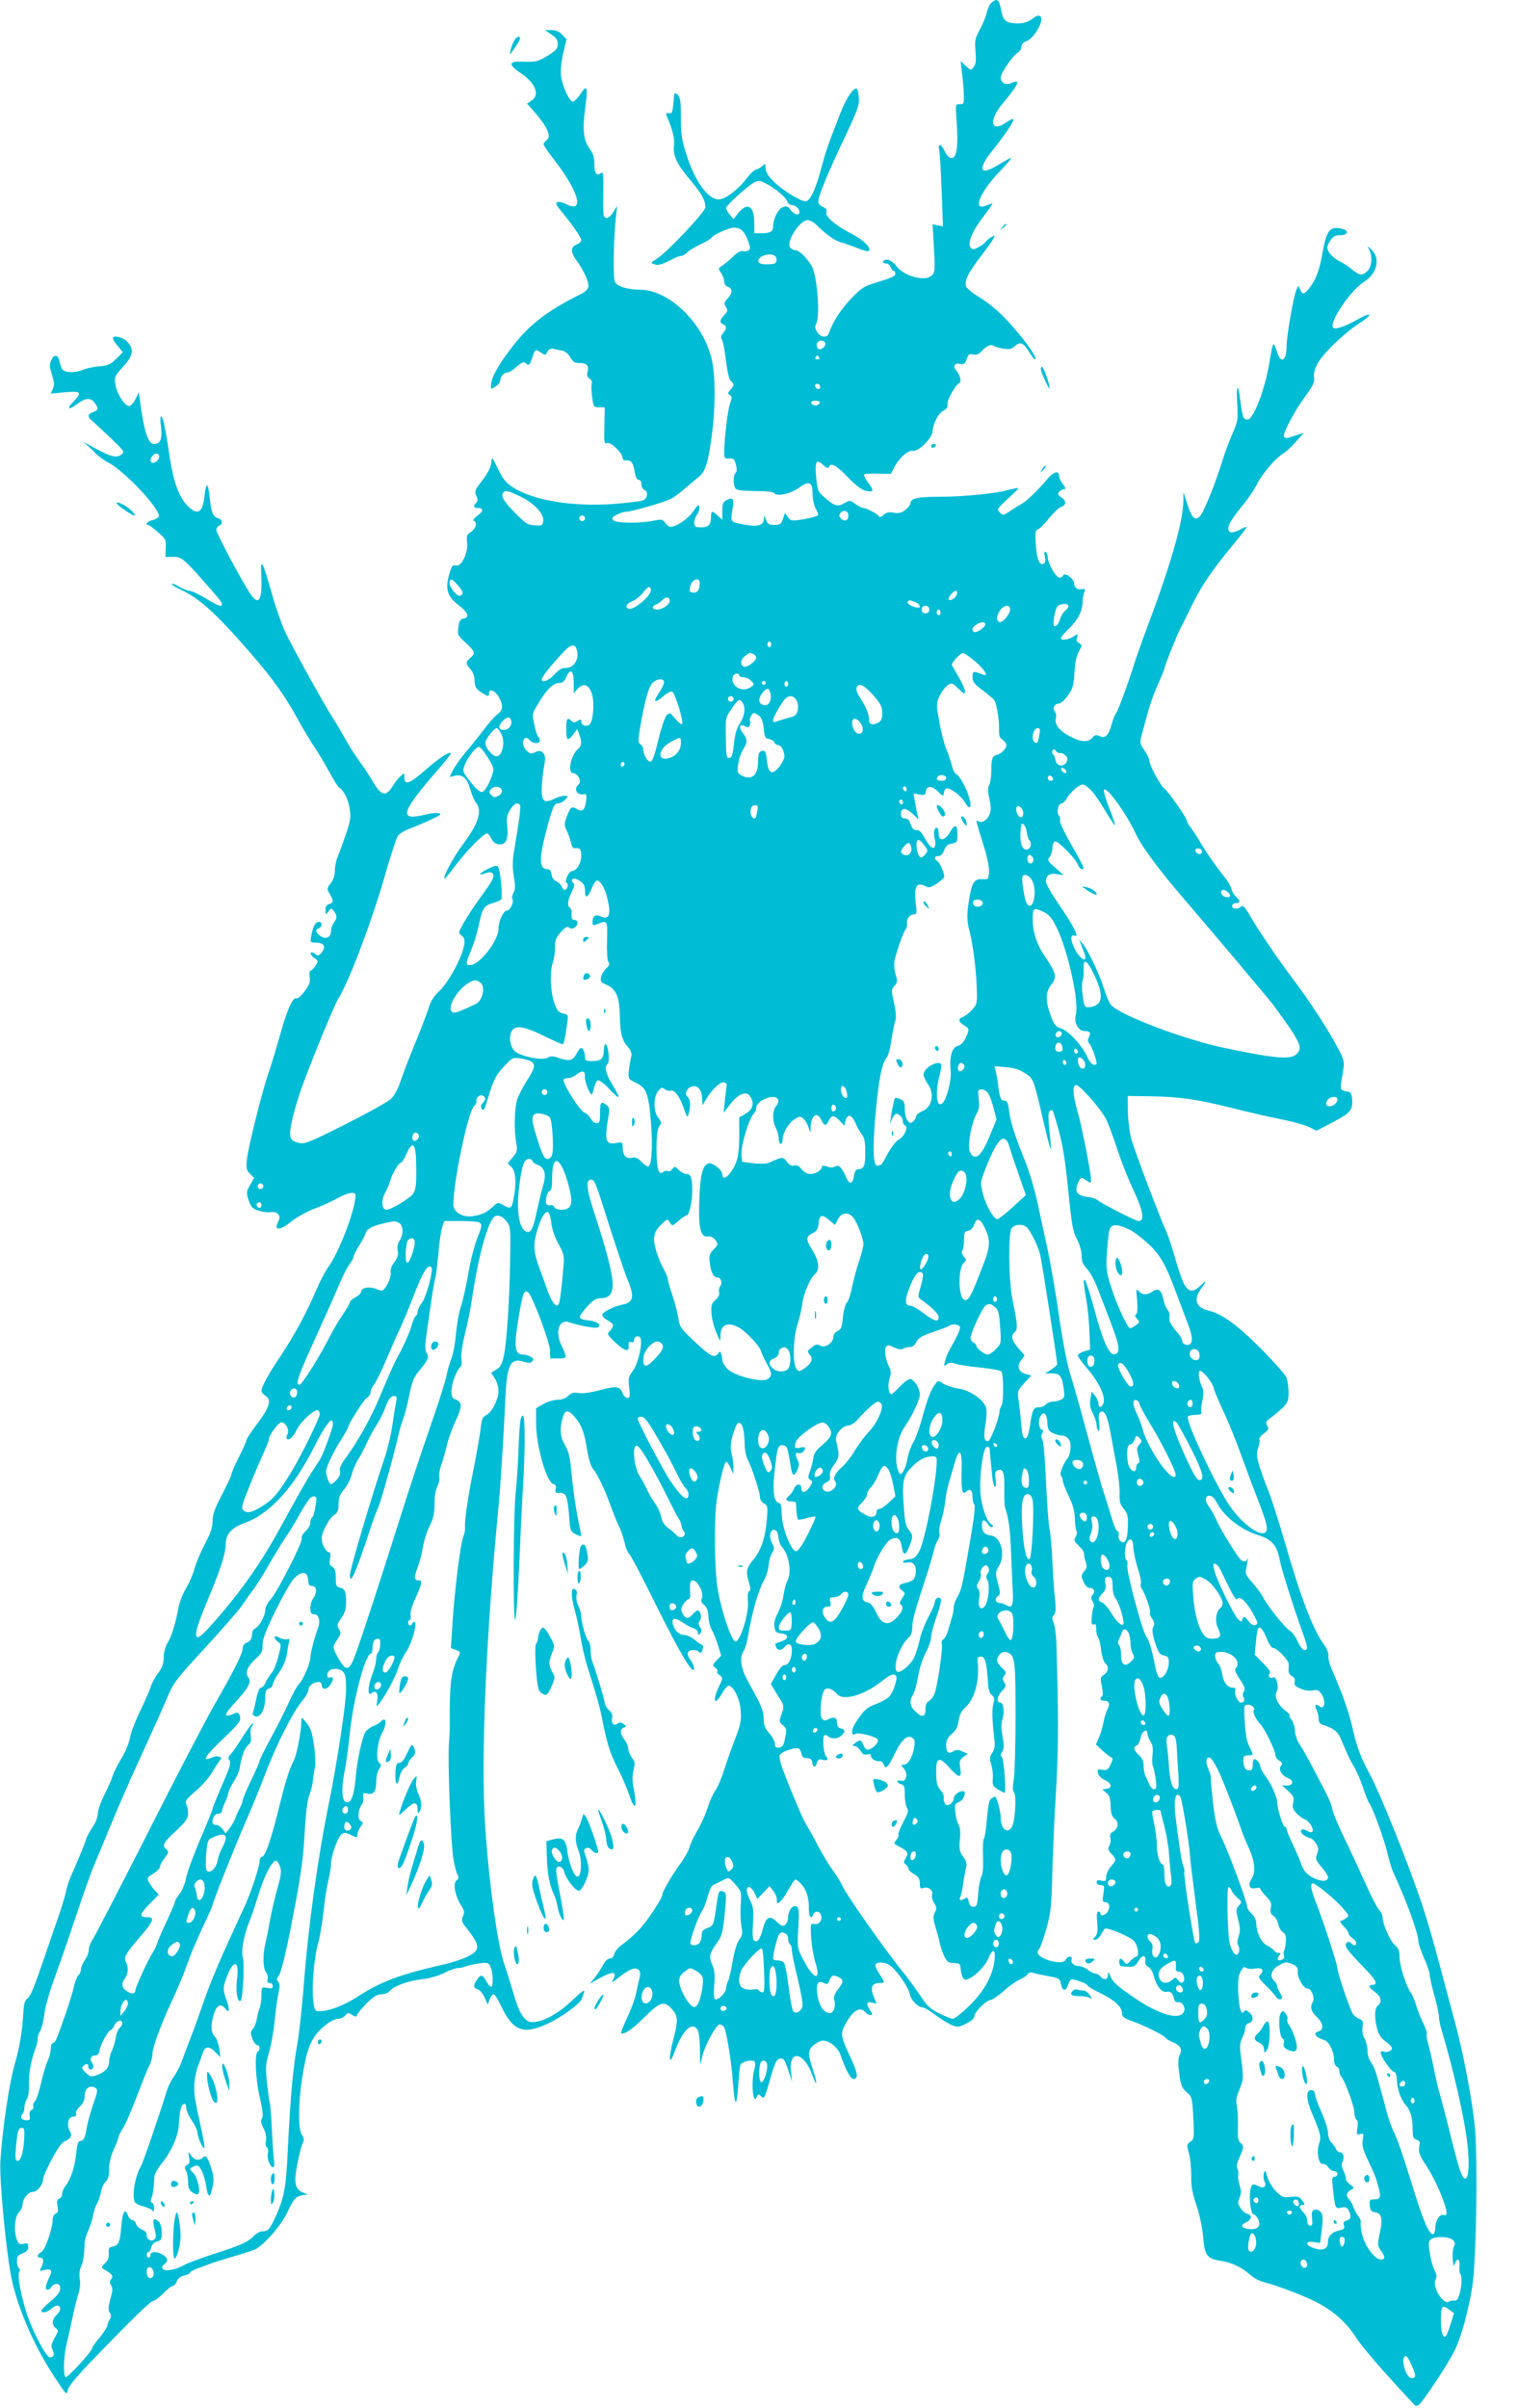 <?xml version="1.0" standalone="no"?>
<!DOCTYPE svg PUBLIC "-//W3C//DTD SVG 20010904//EN"
 "http://www.w3.org/TR/2001/REC-SVG-20010904/DTD/svg10.dtd">
<svg version="1.0" xmlns="http://www.w3.org/2000/svg"
 width="807pt" height="1280pt" viewBox="0 0 807 1280"
 preserveAspectRatio="xMidYMid meet">
<g transform="translate(0,1280) scale(0.1,-0.1)"
fill="#00bcd4" stroke="none">
<path d="M5268 12783 c-9 -10 -19 -34 -23 -53 -4 -19 -20 -58 -36 -87 -25 -46
-28 -58 -23 -115 4 -47 2 -68 -9 -83 -15 -20 -16 -20 -43 5 l-27 25 8 -70 c5
-38 9 -90 9 -115 1 -41 -1 -45 -22 -44 -23 1 -23 1 -16 -97 9 -127 0 -189 -27
-189 -12 0 -25 13 -36 35 -20 43 -38 46 -30 6 4 -17 9 -114 13 -217 l7 -187
-27 5 -28 6 7 -127 c7 -112 5 -129 -10 -144 -35 -36 -147 -7 -190 49 -25 33
-58 44 -70 24 -3 -5 3 -10 14 -10 11 0 22 -9 26 -20 3 -11 11 -20 16 -20 5 0
9 -6 9 -14 0 -14 -14 -21 -115 -52 -50 -15 -71 -29 -121 -82 -54 -56 -98 -125
-118 -184 -8 -26 -43 -22 -61 6 -13 19 -14 29 -6 45 23 42 5 261 -26 311 -26
42 -66 80 -84 80 -9 0 -22 6 -28 14 -24 29 50 146 93 146 11 0 32 -11 46 -25
50 -50 96 -83 130 -93 19 -5 59 -19 89 -31 29 -12 56 -19 59 -16 16 15 -24 57
-85 89 -94 49 -146 94 -140 118 4 14 -2 22 -19 28 -14 6 -24 18 -24 29 0 28
54 159 144 347 64 137 76 168 72 203 -2 23 -6 45 -10 48 -15 15 -56 -45 -91
-135 -70 -181 -76 -199 -100 -290 -30 -112 -59 -172 -83 -172 -28 0 -133 66
-174 110 -25 25 -38 49 -38 66 0 25 -1 26 -17 12 -10 -9 -25 -18 -34 -19 -9
-2 -32 -24 -51 -49 -45 -59 -113 -110 -147 -110 -57 0 -125 94 -170 233 -27
83 -31 112 -31 201 0 86 -3 108 -17 122 -17 17 -18 15 -23 -42 -4 -51 -8 -59
-24 -56 -15 3 -17 0 -11 -15 33 -80 43 -123 38 -159 -7 -51 18 -101 93 -189
55 -66 74 -100 74 -137 0 -23 -205 -241 -259 -274 -33 -21 -34 -22 -12 -29 22
-7 39 -2 103 31 14 8 33 14 40 14 8 0 22 8 31 18 10 10 41 29 70 43 28 13 56
29 60 36 10 16 94 53 119 53 34 0 55 -18 73 -66 15 -39 15 -48 4 -55 -8 -5
-21 -6 -30 -4 -10 4 -30 -8 -50 -27 -19 -19 -45 -40 -58 -49 -24 -15 -24 -16
-8 -39 9 -14 17 -34 17 -47 0 -13 8 -24 20 -28 26 -8 25 -33 -2 -62 -19 -21
-21 -27 -9 -44 11 -18 10 -24 -8 -43 -25 -26 -27 -42 -6 -50 19 -7 19 -25 -1
-47 -12 -13 -13 -22 -5 -37 6 -11 15 -62 21 -113 7 -58 17 -98 26 -105 18 -15
18 -23 -3 -46 -15 -16 -15 -21 -3 -28 12 -8 12 -14 1 -45 -12 -35 -30 -183
-31 -257 0 -34 2 -37 27 -35 22 2 28 -3 35 -32 6 -22 6 -37 -1 -44 -15 -15
-14 -70 1 -85 8 -8 46 -12 104 -12 58 0 95 -4 100 -11 12 -20 88 -4 134 30 53
38 70 29 70 -38 1 -25 7 -57 15 -71 8 -14 14 -30 15 -36 0 -6 -32 -16 -72 -23
-69 -11 -73 -11 -89 10 l-16 22 -11 -32 c-9 -27 -16 -31 -46 -31 -28 0 -36 5
-44 28 -10 25 -10 25 -11 4 -1 -36 -36 -44 -111 -29 -72 15 -67 7 -53 100 5
39 -3 45 -38 27 -15 -8 -19 -21 -19 -57 l0 -46 -23 21 c-30 29 -37 28 -37 -5
0 -47 -17 -60 -72 -55 -23 2 -23 35 -2 67 9 13 14 32 12 42 -3 14 -10 8 -32
-24 -26 -40 -90 -83 -121 -83 -8 0 -21 10 -29 21 -13 19 -19 20 -63 11 -70
-15 -200 -13 -213 3 -9 11 -5 17 19 29 16 9 39 16 50 16 27 0 199 49 236 68
17 8 51 33 77 56 26 22 58 50 73 61 34 27 51 78 69 221 20 148 20 308 1 398
-41 193 -224 374 -380 376 -69 0 -123 17 -136 42 -11 21 -7 246 7 358 l5 45
-21 -33 c-13 -21 -27 -32 -38 -30 -15 3 -17 17 -15 127 2 105 0 121 -12 111
-23 -19 -35 -2 -35 49 0 34 -7 56 -25 80 -33 45 -39 101 -25 208 17 122 12
138 -23 85 -15 -23 -34 -42 -41 -42 -20 0 -58 85 -64 141 -2 28 3 78 13 119
l17 71 -23 25 c-15 16 -33 24 -57 24 l-35 0 34 -23 c26 -17 34 -30 34 -52 0
-24 -9 -34 -55 -62 -50 -30 -61 -33 -123 -31 -86 4 -89 -13 -13 -65 73 -49 97
-113 52 -142 l-24 -16 20 -22 c86 -96 113 -151 84 -172 -9 -7 -16 -17 -16 -22
0 -6 27 -46 61 -89 128 -166 157 -280 59 -229 -17 9 -39 14 -47 11 -12 -5 -6
-16 25 -54 60 -73 102 -134 102 -149 0 -7 -11 -18 -25 -23 -32 -12 -32 -42 -1
-83 37 -50 68 -116 64 -140 -2 -13 -17 -29 -38 -39 -190 -95 -283 -168 -383
-303 -65 -86 -96 -147 -97 -183 0 -22 1 -22 25 -6 14 9 25 24 25 33 0 21 19
41 38 41 8 0 30 14 49 31 25 22 39 27 46 20 18 -18 23 -13 37 29 15 45 17 46
47 25 20 -14 23 -14 33 5 8 15 18 19 35 15 14 -3 35 -7 48 -10 12 -2 30 -18
39 -35 14 -24 24 -30 51 -30 38 0 49 -14 40 -50 -4 -15 0 -26 11 -32 9 -5 15
-17 12 -26 -3 -9 -2 -42 2 -72 7 -53 8 -55 37 -55 l30 0 -2 -98 c-2 -90 -1
-98 16 -92 20 6 81 -54 81 -80 0 -9 8 -14 21 -12 25 2 36 -14 44 -65 4 -24 11
-38 20 -38 9 0 15 -10 15 -24 0 -13 7 -26 15 -30 23 -8 18 -45 -7 -56 -13 -5
-84 -13 -160 -19 -215 -15 -422 19 -530 88 -38 24 -54 44 -80 98 -33 67 -33
67 -36 33 -2 -23 -19 -55 -47 -92 -40 -52 -44 -60 -33 -83 9 -19 9 -28 0 -37
-18 -18 -15 -28 7 -28 33 0 33 -17 -1 -41 -17 -13 -26 -25 -20 -27 21 -7 13
-41 -14 -59 -23 -14 -25 -22 -21 -55 7 -55 -29 -131 -59 -124 -18 5 -23 -2
-37 -51 -21 -76 -8 -115 53 -161 48 -37 58 -65 24 -70 -17 -2 -23 -12 -27 -45
-6 -40 -4 -44 38 -83 51 -47 54 -57 25 -81 -25 -22 -25 -31 0 -59 13 -13 22
-36 23 -61 1 -33 7 -44 34 -62 39 -25 43 -26 43 -6 0 26 30 16 50 -17 26 -43
25 -74 -3 -92 -12 -9 -40 -39 -62 -68 -22 -29 -66 -84 -98 -123 -33 -38 -68
-87 -78 -107 l-19 -38 30 7 c40 8 64 -14 81 -75 7 -26 21 -58 31 -71 32 -42
11 -109 -69 -216 -53 -70 -114 -185 -98 -185 2 0 29 33 59 73 56 75 147 167
165 167 5 0 16 -12 23 -27 9 -19 22 -29 40 -31 37 -4 52 27 45 95 -5 43 -2 61
15 89 20 33 41 43 53 24 3 -5 -1 -53 -10 -107 -9 -54 -20 -124 -25 -156 -6
-37 -5 -79 2 -118 8 -46 8 -66 -2 -84 -7 -13 -10 -28 -6 -33 10 -16 -12 -62
-29 -62 -19 0 -45 -57 -45 -97 0 -63 -101 -193 -151 -193 -25 0 -24 9 6 80 14
33 32 92 40 131 20 93 28 106 75 119 21 6 42 15 45 20 8 13 -5 154 -16 171 -6
11 -17 9 -55 -9 -48 -24 -56 -40 -11 -23 18 7 28 6 36 -2 12 -16 4 -32 -70
-134 -31 -43 -69 -101 -85 -130 -28 -51 -28 -53 -10 -66 15 -11 18 -22 13 -52
-10 -63 -82 -196 -130 -241 -32 -30 -48 -56 -61 -100 -11 -32 -42 -115 -71
-184 -29 -69 -62 -156 -75 -195 -14 -43 -34 -80 -52 -96 -15 -15 -123 -75
-240 -134 -176 -89 -216 -106 -242 -101 -54 11 -61 26 -48 99 7 36 26 107 43
158 33 103 183 471 205 506 58 92 178 408 250 658 30 105 61 200 69 212 8 11
36 29 62 38 26 10 77 31 113 48 53 25 61 31 41 35 -13 2 -43 -1 -67 -7 -150
-38 -135 10 74 249 35 40 61 74 59 77 -10 9 -64 -27 -137 -91 -82 -72 -110
-82 -110 -39 0 26 0 26 -20 8 -12 -10 -30 -33 -41 -51 -37 -61 -62 -56 -108
24 -19 31 -50 80 -71 107 -20 28 -52 77 -70 110 -18 32 -47 82 -65 110 -52 80
-225 393 -261 471 -18 39 -49 129 -69 199 -50 178 -61 196 -56 94 6 -133 -14
-163 -61 -91 -47 72 -178 318 -178 335 0 10 7 20 15 23 21 9 19 32 -5 39 -28
9 -36 30 -45 108 -3 37 -10 67 -14 67 -5 0 -11 -25 -14 -56 -9 -92 -38 -107
-93 -49 -42 44 -71 124 -89 239 -25 165 -37 226 -47 232 -6 4 -7 -17 -2 -55 7
-66 -3 -91 -38 -91 -30 0 -53 70 -73 225 l-7 50 -17 -35 c-9 -19 -24 -36 -33
-38 -23 -4 -68 66 -75 117 -5 38 -2 45 41 91 54 58 61 96 21 135 -23 24 -75
35 -75 16 0 -5 12 -24 27 -41 l26 -32 -35 -35 c-30 -30 -45 -36 -90 -40 -29
-2 -69 -11 -89 -19 -42 -18 -99 -15 -110 6 -4 8 -10 27 -14 43 -7 34 -28 35
-43 1 -10 -20 -9 -35 4 -75 13 -40 14 -55 5 -75 l-11 -26 75 7 c87 8 94 0 43
-52 -38 -39 -21 -44 26 -8 41 31 70 32 90 3 21 -30 20 -37 -9 -48 -31 -12 -32
-25 -2 -50 12 -10 56 -51 97 -90 72 -69 74 -72 55 -86 -29 -21 -56 -13 -170
50 -27 15 -41 21 -30 14 11 -7 35 -29 55 -49 19 -21 53 -46 75 -57 86 -44 282
-253 269 -287 -3 -7 -19 -17 -35 -20 -25 -6 -42 -25 -21 -25 4 0 27 -17 51
-38 42 -37 45 -41 42 -85 l-2 -47 42 0 c45 0 54 -7 179 -149 67 -76 80 -92 80
-103 0 -16 -22 -8 -87 32 -37 22 -75 40 -86 40 -11 0 -35 10 -54 21 -19 12
-37 19 -40 15 -3 -3 21 -18 53 -33 93 -42 187 -128 365 -333 125 -145 187
-232 259 -365 24 -44 61 -105 81 -135 21 -30 56 -90 79 -132 23 -43 47 -81 54
-85 24 -15 47 -61 55 -112 7 -44 4 -64 -20 -134 -15 -45 -35 -99 -43 -119 -9
-21 -16 -55 -16 -76 0 -25 -8 -49 -22 -67 -21 -27 -21 -29 -5 -57 22 -38 21
-45 -3 -53 -14 -4 -20 -15 -20 -33 1 -26 1 -26 16 -7 15 20 15 20 30 1 17 -25
17 -36 -1 -60 -8 -11 -15 -30 -15 -42 0 -36 -25 -49 -55 -30 -28 19 -32 34
-10 42 19 8 20 34 0 34 -18 0 -31 -24 -40 -73 -7 -36 -6 -37 23 -37 43 0 57
-21 33 -51 -16 -20 -21 -22 -35 -10 -9 8 -20 11 -24 7 -4 -4 4 -16 17 -26 24
-17 24 -19 8 -44 -10 -14 -22 -26 -27 -26 -5 0 -6 -15 -4 -32 5 -26 -1 -42
-26 -76 -19 -26 -37 -42 -45 -38 -19 7 -51 -66 -90 -209 -19 -66 -43 -147 -55
-180 -33 -92 -110 -400 -117 -465 -5 -50 -3 -60 16 -79 l22 -22 -22 -38 c-20
-36 -20 -42 -7 -81 11 -34 20 -44 50 -54 20 -7 49 -11 65 -9 37 6 59 -17 44
-46 -29 -54 4 -55 70 -2 28 22 82 52 122 67 40 15 95 40 123 56 54 30 94 36
94 15 0 -75 -88 -306 -147 -385 -14 -19 -43 -74 -64 -124 -50 -118 -118 -242
-189 -348 -62 -92 -100 -162 -100 -182 0 -7 9 -19 20 -26 38 -23 25 -62 -59
-172 -22 -30 -41 -59 -41 -65 0 -5 -18 -46 -40 -90 -22 -44 -40 -85 -40 -92 0
-7 -23 -56 -50 -108 -39 -74 -50 -106 -50 -141 0 -33 -10 -63 -39 -117 -21
-40 -47 -99 -56 -132 -9 -33 -30 -82 -47 -109 -16 -27 -34 -72 -39 -100 -15
-83 -37 -155 -59 -190 -12 -20 -20 -51 -20 -77 0 -33 -8 -54 -30 -83 -16 -21
-34 -55 -40 -75 -6 -20 -32 -78 -56 -128 -25 -51 -49 -114 -53 -140 -5 -27
-24 -74 -44 -107 -20 -32 -42 -75 -48 -95 -6 -20 -27 -66 -45 -103 -19 -37
-34 -81 -34 -98 0 -18 -12 -49 -29 -73 -15 -23 -31 -53 -35 -67 -6 -23 -32
-85 -77 -188 -11 -23 -24 -64 -29 -90 -6 -26 -25 -90 -44 -142 -18 -52 -45
-131 -60 -175 -65 -190 -83 -236 -101 -248 -13 -10 -19 -30 -21 -78 -5 -90
-20 -182 -44 -264 -31 -106 -66 -341 -78 -520 -6 -108 33 -512 63 -643 38
-161 118 -343 224 -505 63 -96 66 -100 71 -72 4 21 42 68 130 159 225 233 311
316 325 316 7 0 31 18 53 40 21 22 44 40 51 40 6 0 16 11 21 24 5 15 20 27 39
31 17 4 31 10 31 15 0 4 15 13 32 20 18 6 49 18 68 25 19 8 76 25 125 40 50
14 102 31 117 37 44 17 142 127 175 198 34 73 46 86 83 92 l25 4 -26 11 c-29
13 -39 31 -39 73 0 36 28 170 41 193 7 13 5 24 -6 40 -20 28 -20 159 0 292 27
178 50 232 130 295 21 16 49 30 63 30 14 0 31 8 38 18 11 15 16 15 35 3 20
-12 24 -12 27 0 3 8 26 35 52 62 36 35 55 47 77 47 17 0 37 7 44 17 23 27 99
55 172 63 42 5 88 18 119 34 27 14 61 26 75 26 13 0 32 4 41 9 9 4 40 11 68
15 48 6 51 5 62 -19 14 -31 16 -105 2 -105 -5 0 -16 13 -25 30 -19 36 -29 37
-49 8 -21 -30 -20 -45 3 -51 11 -3 27 -22 37 -43 l17 -39 10 28 c6 15 16 27
21 27 6 0 23 -26 38 -58 64 -137 118 -159 248 -99 70 32 165 100 181 129 3 7
10 24 14 38 6 19 -9 9 -67 -46 -80 -76 -174 -122 -222 -110 -32 8 -59 55 -85
147 -12 41 -35 115 -52 165 -35 104 -82 445 -100 734 -23 359 4 992 71 1690
12 124 26 357 36 560 8 198 26 235 100 212 25 -8 36 -7 44 3 9 10 6 16 -9 24
-11 6 -28 11 -38 11 -48 0 -53 37 -24 209 20 117 27 136 48 123 21 -13 115
-263 117 -309 l1 -43 43 0 c40 0 43 2 36 23 -3 12 -13 34 -21 50 -21 42 -20
97 3 114 10 7 25 11 34 7 42 -16 141 -36 156 -30 28 11 -2 35 -49 38 -22 2
-42 8 -44 15 -3 7 15 32 38 58 33 36 48 45 75 45 49 0 68 33 59 102 -6 55 -40
182 -80 303 -58 174 -65 225 -32 225 18 0 23 -12 101 -260 38 -118 79 -240 92
-271 38 -90 32 -122 -26 -133 -45 -9 -102 -37 -108 -53 -2 -7 10 -21 27 -30
36 -21 38 -29 14 -56 -17 -18 -16 -20 30 -64 50 -47 74 -51 69 -13 -1 16 2 21
13 16 9 -3 15 0 15 9 0 19 19 30 32 17 18 -18 -8 -139 -38 -179 -23 -31 -25
-40 -19 -89 5 -46 4 -54 -10 -54 -8 0 -20 11 -25 25 -14 37 -31 40 -121 16
-50 -13 -94 -19 -114 -15 -26 4 -38 1 -54 -15 -13 -13 -34 -21 -57 -21 -19 0
-53 -10 -74 -22 l-40 -23 0 -80 c0 -118 55 -313 92 -323 13 -3 16 -11 12 -26
-4 -19 -1 -22 23 -21 33 0 40 -17 49 -128 5 -73 7 -78 35 -92 16 -9 29 -12 29
-7 0 4 -9 50 -20 102 -10 52 -24 149 -30 215 -9 96 -15 128 -35 161 -27 46
-31 87 -14 147 12 46 29 47 65 5 37 -45 50 -79 65 -173 7 -45 20 -89 30 -100
24 -28 62 -107 93 -192 14 -40 34 -90 44 -110 11 -21 25 -61 32 -90 6 -29 18
-57 26 -64 8 -6 74 -133 148 -283 128 -256 195 -367 196 -323 0 11 -9 30 -19
44 -11 13 -17 31 -14 39 6 17 44 19 60 3 8 -8 13 -5 18 12 5 15 3 25 -4 27 -6
2 -25 15 -40 28 -16 13 -40 24 -53 24 -28 0 -52 24 -61 57 -8 34 10 38 51 10
20 -14 47 -28 60 -32 12 -3 22 -14 22 -23 0 -13 3 -13 12 -4 10 10 10 17 0 33
-10 16 -10 24 -2 34 13 15 5 55 -11 55 -5 0 -17 -9 -26 -20 -23 -27 -41 -25
-55 5 -9 19 -8 29 6 50 9 14 21 25 27 25 6 0 10 15 8 33 -3 52 0 67 15 67 24
0 58 -64 48 -91 -7 -18 -4 -27 12 -40 14 -12 21 -30 22 -61 1 -25 9 -56 17
-69 8 -13 23 -50 33 -81 l18 -58 -25 -26 c-22 -24 -23 -26 -7 -38 10 -7 15
-16 11 -20 -4 -3 2 -13 13 -20 18 -14 18 -15 -4 -60 -37 -78 -24 -108 17 -36
12 22 28 40 34 40 27 0 61 -71 65 -134 3 -52 -1 -75 -31 -151 -19 -50 -45
-123 -58 -164 -12 -40 -33 -89 -47 -109 -13 -19 -32 -63 -42 -96 -11 -34 -35
-87 -54 -118 -19 -32 -37 -71 -41 -88 -4 -16 -26 -56 -49 -87 -46 -63 -96
-150 -96 -166 0 -19 -82 -142 -124 -185 -22 -24 -60 -57 -82 -73 -23 -15 -45
-40 -48 -54 -4 -15 -13 -25 -24 -25 -11 0 -25 -14 -35 -32 -9 -18 -29 -49 -44
-68 l-28 -34 59 33 c63 35 88 32 66 -10 -11 -20 -8 -19 27 8 57 46 89 59 107
44 10 -9 12 -20 6 -44 -5 -18 -13 -55 -19 -84 -6 -29 -27 -86 -47 -128 -20
-42 -34 -78 -32 -81 13 -12 60 20 125 85 82 82 106 89 147 40 31 -37 32 -57 5
-161 -27 -106 -22 -144 8 -62 42 112 90 160 120 118 8 -11 13 -50 14 -103 l1
-86 13 51 c14 57 73 163 91 164 6 0 16 -6 22 -12 13 -17 40 -179 48 -293 10
-134 20 -143 28 -26 4 56 9 108 12 116 7 17 63 30 75 18 5 -5 5 -23 -1 -43
-19 -67 -6 -197 14 -144 6 16 8 16 23 1 16 -15 19 -9 47 91 26 91 34 107 53
110 19 3 25 -6 43 -60 l21 -63 -6 53 c-13 121 70 107 114 -19 11 -30 20 -47
20 -38 1 9 -8 42 -19 74 -31 91 -26 111 38 145 34 17 96 -25 112 -77 23 -68
52 -123 66 -123 28 0 25 29 -11 107 -56 119 -58 131 -34 178 40 77 81 104 109
70 7 -8 19 -15 27 -15 13 0 13 3 -1 25 -23 35 -20 48 9 41 l25 -6 -16 40 c-19
47 -8 70 32 70 30 0 30 2 -2 50 -14 21 -23 44 -19 49 8 14 45 13 71 -2 33 -18
103 -117 110 -154 6 -34 45 -73 71 -73 8 0 37 -18 66 -40 29 -21 68 -46 86
-53 31 -13 38 -13 77 7 29 14 44 28 44 40 0 22 65 86 87 86 8 0 38 21 67 46
28 26 67 53 86 62 19 8 39 21 43 29 6 9 16 11 30 7 12 -4 49 -12 82 -18 55
-10 60 -13 65 -40 7 -40 26 -43 38 -6 6 16 14 30 18 30 19 0 84 -24 84 -31 0
-4 19 -17 43 -29 105 -51 142 -84 142 -124 0 -16 15 -25 60 -41 64 -23 168
-75 173 -88 2 -4 19 -14 38 -22 40 -17 51 -38 35 -68 -8 -16 -9 -43 -2 -97 8
-64 14 -78 39 -100 29 -24 30 -28 36 -137 5 -106 4 -113 -16 -127 -20 -14 -20
-17 -7 -63 7 -26 12 -79 12 -118 -1 -53 5 -90 27 -155 17 -49 32 -121 36 -169
8 -99 21 -116 91 -127 58 -8 117 -36 158 -74 17 -16 50 -34 75 -40 78 -20 233
-80 295 -115 83 -46 146 -104 193 -178 31 -49 141 -177 313 -361 5 -5 15 -4
24 4 24 20 151 213 186 282 35 69 73 205 95 338 22 129 31 669 15 851 -13 142
-63 407 -111 579 -16 58 -51 191 -79 296 -28 106 -67 240 -87 299 -69 211
-225 600 -284 709 -47 88 -65 136 -86 226 -24 105 -52 184 -113 325 -12 27
-21 61 -19 75 1 16 -8 39 -24 60 -55 73 -122 246 -203 528 -36 122 -76 251
-91 285 -14 34 -35 92 -47 129 -18 59 -19 73 -8 103 7 19 10 39 6 44 -3 6 8
20 24 32 25 19 28 24 18 41 -10 17 -8 23 18 42 16 11 44 35 62 52 29 28 33 39
33 82 0 28 -5 63 -10 79 -6 15 -68 86 -138 156 -125 126 -206 184 -277 201
-67 16 -82 59 -40 116 33 45 32 50 -4 16 -44 -42 -70 -33 -97 34 -12 30 -31
91 -43 135 -13 44 -31 98 -41 120 -29 61 -166 422 -185 489 -9 32 -18 97 -19
145 l-1 86 120 -2 c155 -2 245 -15 435 -62 85 -22 205 -49 265 -61 61 -12 127
-31 147 -41 l37 -19 88 46 c93 49 106 64 101 124 -2 26 -8 36 -23 38 -42 7
-42 7 -29 84 12 70 12 75 -11 123 -44 92 -162 275 -257 399 -61 80 -178 252
-209 306 -38 67 -51 82 -62 71 -16 -16 -47 -13 -47 4 0 8 9 15 20 15 25 0 25
12 1 34 -11 10 -22 29 -26 44 -3 14 -18 40 -33 58 -43 52 -109 147 -138 199
-9 17 -28 44 -40 61 -13 17 -24 35 -24 41 0 14 -98 156 -121 173 -22 17 -79
124 -79 148 0 9 -12 33 -26 54 -26 38 -26 38 -11 95 39 146 50 179 82 253 19
43 35 82 35 87 0 11 64 171 83 208 9 17 37 73 62 125 53 108 103 182 223 328
80 98 82 102 46 83 -50 -27 -74 -27 -74 0 0 23 20 54 88 138 24 30 55 77 68
104 28 54 95 131 136 157 15 9 46 37 68 63 l41 46 -33 -10 c-18 -6 -40 -13
-49 -16 -9 -2 -20 0 -23 6 -9 15 56 138 117 220 38 53 47 72 43 94 -4 18 2 43
15 69 28 55 139 163 223 218 78 50 73 67 -7 22 -66 -37 -118 -55 -129 -44 -26
26 91 199 166 246 69 44 86 126 34 172 -21 19 -21 19 -9 -3 18 -35 14 -90 -9
-113 -27 -27 -43 -25 -82 8 -18 15 -50 36 -71 46 -21 11 -45 32 -52 46 -12 24
-12 30 5 58 16 26 26 32 55 32 41 0 49 24 10 34 -65 16 -83 -6 -105 -131 -14
-84 -35 -140 -66 -180 -29 -39 -41 -41 -53 -10 -9 22 -9 22 -20 -6 -16 -40
-51 -243 -51 -293 0 -82 -31 -102 -51 -34 -7 22 -15 40 -19 40 -4 0 -12 -37
-19 -81 -23 -151 -86 -319 -120 -319 -21 0 -26 15 -37 100 -12 96 -23 89 -17
-10 5 -91 4 -99 -26 -167 -17 -40 -41 -103 -52 -140 -35 -115 -100 -277 -120
-297 -25 -27 -44 -9 -68 68 l-20 61 0 -47 c-2 -113 -66 -337 -200 -693 -23
-60 -52 -144 -65 -185 -33 -105 -83 -239 -94 -253 -6 -7 -15 -30 -21 -52 -17
-63 -34 -82 -63 -68 -21 9 -28 8 -41 -8 -23 -26 -58 -24 -117 6 -57 29 -85 65
-77 97 4 12 1 28 -5 35 -14 18 -3 43 20 43 10 0 32 19 49 43 26 36 31 53 35
122 3 55 11 91 24 114 18 31 18 33 1 42 -13 7 -16 17 -11 32 6 20 6 21 -19 4
-28 -18 -67 -23 -67 -8 0 5 20 28 45 52 46 45 69 91 71 144 0 17 4 38 9 48 6
15 4 18 -11 16 -26 -5 -44 8 -44 31 0 24 -51 61 -58 42 -2 -6 -11 -12 -20 -12
-19 1 -62 77 -62 109 0 11 -5 23 -11 27 -8 4 -9 -3 -4 -24 4 -19 2 -33 -5 -37
-23 -14 -38 21 -43 98 -5 69 -3 79 13 85 10 4 36 30 58 59 23 28 50 54 61 58
30 9 32 32 5 50 -20 13 -23 19 -13 31 6 8 18 14 26 14 11 0 10 6 -6 26 -12 15
-21 35 -21 45 0 31 -29 22 -63 -18 -53 -63 -110 -117 -142 -135 -17 -9 -44
-26 -61 -38 -30 -20 -33 -20 -49 -3 -17 16 -14 20 46 75 58 53 61 58 34 52
-16 -3 -36 -8 -44 -10 -51 -16 -232 -34 -342 -34 -130 0 -169 -8 -169 -35 0
-7 -12 -23 -27 -35 -21 -16 -35 -20 -61 -15 -25 5 -39 2 -54 -11 -13 -12 -22
-15 -26 -7 -8 12 -66 43 -82 43 -7 0 -25 10 -42 21 -29 21 -31 21 -59 5 -35
-21 -52 -16 -104 29 -37 32 -39 37 -46 107 -8 86 0 101 37 67 18 -16 28 -20
31 -11 9 25 38 10 98 -52 40 -42 73 -68 96 -74 44 -11 48 0 14 43 -14 19 -24
39 -21 43 2 4 35 6 73 5 l69 -2 19 37 c26 50 75 92 100 86 25 -6 99 66 102 99
3 45 31 100 58 114 19 11 25 20 22 34 -5 19 40 100 64 115 12 7 2 43 -18 66
-20 22 -7 41 22 34 19 -5 25 0 34 25 9 26 15 30 34 25 17 -4 30 1 43 15 27 30
53 42 67 31 7 -5 30 -12 52 -15 31 -5 44 -2 61 14 27 25 45 18 75 -31 13 -22
27 -40 31 -40 16 0 -30 71 -95 147 -76 91 -135 144 -214 192 -29 18 -55 41
-58 51 -9 28 16 76 77 155 30 39 60 80 67 93 12 22 11 23 -7 13 -10 -5 -25
-17 -32 -26 -7 -9 -26 -23 -41 -30 -23 -13 -29 -13 -39 0 -18 22 10 90 70 167
27 34 47 64 46 66 -2 1 -15 -3 -30 -9 -79 -36 -40 67 68 179 38 39 65 72 60
72 -5 0 -35 -16 -67 -36 -98 -61 -113 -26 -31 76 68 85 118 160 111 166 -3 4
-19 -3 -35 -15 -84 -59 -99 5 -24 96 88 105 101 136 49 112 -30 -14 -57 1 -57
30 0 22 66 118 90 131 11 6 20 20 20 31 0 14 10 25 30 32 38 15 92 109 72 129
-9 9 -19 7 -44 -12 -23 -17 -46 -24 -79 -24 -56 0 -75 14 -84 57 -11 56 -16
67 -29 67 -7 0 -20 -8 -28 -17z m-1195 -959 c49 -25 105 -73 112 -94 4 -11 14
-20 24 -20 20 0 41 -19 41 -37 0 -21 -27 -15 -47 11 -14 20 -22 22 -41 15 -25
-9 -52 -63 -52 -103 0 -27 -16 -36 -66 -36 l-34 0 0 58 c0 88 -37 109 -85 50
l-26 -33 -19 24 c-11 13 -20 29 -20 36 0 12 107 110 144 132 28 16 31 16 69
-3z m45 -383 c8 -5 12 -17 10 -27 -3 -15 -12 -19 -48 -19 -33 0 -46 4 -48 16
-5 26 58 48 86 30z m268 -462 c10 -17 -23 -46 -37 -32 -7 7 -9 19 -6 27 7 18
33 21 43 5z m-31 -79 c3 -5 -1 -10 -10 -10 -9 0 -13 5 -10 10 3 6 8 10 10 10
2 0 7 -4 10 -10z m5 -156 c0 -9 -5 -14 -12 -12 -18 6 -21 28 -4 28 9 0 16 -7
16 -16z m-2 -86 c-3 -7 -13 -13 -23 -13 -10 0 -20 6 -22 13 -3 7 5 12 22 12
17 0 25 -5 23 -12z m-3513 -278 c8 -13 -13 -40 -31 -40 -17 0 -18 22 -2 38 15
15 25 15 33 2z m1921 -219 c74 -35 126 -92 122 -129 -3 -25 -6 -27 -46 -24
-38 2 -49 10 -107 69 -60 62 -75 89 -58 106 11 12 28 8 89 -22z m1744 -101 c0
-27 -19 -35 -38 -17 -12 13 -13 19 -3 31 16 19 41 10 41 -14z m-1400 -15 c0
-8 -7 -15 -15 -15 -8 0 -15 7 -15 15 0 8 7 15 15 15 8 0 15 -7 15 -15z m-676
-356 c29 -34 32 -44 14 -55 -14 -9 -58 40 -58 67 0 27 14 24 44 -12z m1286 12
c0 -32 -11 -51 -29 -51 -26 0 -30 9 -19 41 12 34 48 41 48 10z m-260 -39 c0
-32 -97 -111 -120 -97 -18 11 -10 26 23 40 17 7 42 27 55 44 25 35 42 40 42
13z m1628 -18 c-4 -20 -34 -41 -44 -31 -8 8 24 47 38 47 5 0 8 -7 6 -16z
m-1528 -39 c0 -19 -39 -45 -67 -45 -27 0 -31 18 -5 27 9 3 25 15 35 25 19 19
37 16 37 -7z m1304 -5 c25 -9 36 -30 17 -30 -23 0 -62 21 -56 30 8 12 8 12 39
0z m816 -21 c0 -7 -7 -17 -16 -24 -10 -6 -22 -27 -28 -45 -6 -19 -17 -36 -25
-38 -11 -4 -13 5 -8 43 4 26 12 54 18 61 14 17 59 19 59 3z m-740 -19 c0 -13
-7 -20 -20 -20 -13 0 -20 7 -20 20 0 13 7 20 20 20 13 0 20 -7 20 -20z m430 1
c0 -27 -44 -76 -58 -67 -17 10 -15 32 4 61 20 30 54 34 54 6z m-370 -16 c0 -8
-4 -15 -10 -15 -5 0 -10 7 -10 15 0 8 5 15 10 15 6 0 10 -7 10 -15z m221 -86
c-28 -23 -51 -25 -51 -4 0 20 52 47 65 34 7 -7 2 -17 -14 -30z m-1121 -84 c0
-8 -4 -15 -10 -15 -5 0 -10 7 -10 15 0 8 5 15 10 15 6 0 10 -7 10 -15z m-1036
-21 c19 -51 -9 -104 -55 -104 -22 0 -39 -10 -62 -35 -28 -32 -67 -47 -67 -27
0 14 46 73 122 153 30 32 53 37 62 13z m940 -30 c9 -3 16 -12 16 -19 0 -19
-49 -55 -66 -48 -21 8 -17 40 8 57 26 19 22 18 42 10z m1182 -41 c53 -46 73
-83 37 -68 -48 20 -53 18 -53 -14 0 -25 9 -37 54 -70 30 -23 58 -46 62 -53 13
-21 26 -100 25 -150 -1 -38 3 -50 19 -60 11 -7 20 -20 20 -29 0 -18 -27 -46
-50 -51 -24 -5 -30 -20 -30 -81 0 -32 -5 -68 -11 -79 -9 -16 -8 -35 1 -75 9
-43 9 -61 0 -83 -12 -30 -41 -47 -60 -35 -14 9 -14 10 25 -116 23 -72 35 -128
33 -154 -3 -38 -4 -40 -34 -38 -39 3 -55 -14 -66 -75 -19 -96 -20 -144 -4
-201 18 -67 36 -206 39 -313 2 -72 0 -78 -27 -107 -16 -17 -38 -33 -48 -37
-26 -8 -22 -28 7 -44 29 -16 30 -23 7 -70 -10 -21 -27 -36 -42 -40 -29 -7 -44
-60 -36 -131 5 -48 -20 -149 -43 -172 -31 -31 -41 52 -17 143 8 30 12 58 10
62 -16 26 -94 -18 -94 -53 0 -11 9 -32 21 -48 39 -52 25 -125 -27 -147 -19 -8
-34 -20 -34 -28 0 -7 -7 -20 -16 -27 -14 -11 -18 -10 -30 6 -8 10 -14 37 -14
60 0 35 -4 44 -25 53 -20 9 -27 9 -30 -1 -6 -20 -16 -70 -20 -102 l-4 -30 11
28 c7 15 17 27 23 27 16 0 35 -22 35 -41 0 -10 5 -19 11 -21 19 -6 -2 -58 -30
-73 -16 -8 -41 -39 -60 -74 -18 -34 -34 -61 -36 -61 -2 0 -10 -3 -18 -6 -25
-9 -30 90 -12 278 16 181 34 269 59 297 8 9 19 50 25 92 6 42 15 87 20 101 6
17 5 47 -6 96 -15 68 -15 73 2 92 16 18 17 25 6 61 -7 22 -9 55 -6 72 10 46
46 150 59 166 6 8 10 23 8 33 -4 24 15 48 37 48 15 0 16 7 10 53 -12 94 3 123
52 96 17 -9 28 -6 60 15 21 15 39 30 39 35 0 20 -24 77 -37 84 -19 12 -16 27
6 27 12 0 23 11 30 30 7 22 18 32 41 36 28 6 30 9 30 50 0 53 -14 56 -41 9
-27 -45 -59 -48 -59 -5 0 17 -4 30 -9 30 -15 0 -20 -27 -12 -58 5 -17 5 -35 0
-43 -11 -16 -30 4 -61 60 -11 19 -24 31 -34 29 -16 -3 -27 10 -38 45 -3 9 -15
17 -26 17 -15 0 -20 7 -20 25 0 34 26 33 63 -2 l30 -28 -7 30 c-3 17 -9 48
-13 69 l-6 39 31 -6 c26 -5 31 -3 34 16 4 32 32 32 65 0 28 -28 28 -28 31 -5
2 12 9 22 15 22 23 0 75 -39 93 -69 42 -72 46 -12 5 75 -16 34 -36 64 -44 67
-9 3 -21 25 -27 49 -6 24 -19 63 -30 88 -10 25 -27 89 -36 142 -17 94 -17 98
1 139 11 22 30 48 43 57 22 14 25 13 57 -18 31 -30 35 -31 35 -14 0 11 -16 46
-35 78 -19 32 -35 61 -35 63 0 12 46 62 58 62 7 1 38 -20 68 -46z m-2136 -110
l0 -57 21 23 c30 32 58 24 75 -24 16 -47 8 -149 -12 -166 -17 -14 -44 -5 -44
16 0 13 -3 13 -20 3 -15 -10 -22 -10 -32 0 -22 22 -28 13 -28 -43 0 -62 9 -68
38 -27 l21 27 10 -28 c15 -40 14 -62 -6 -78 -39 -33 -58 -129 -25 -129 11 0
24 -11 30 -24 8 -19 7 -27 -6 -40 -22 -21 -4 -52 27 -48 19 3 21 0 17 -34 -6
-48 -20 -62 -46 -46 -31 19 -36 15 -55 -34 -16 -42 -16 -49 -3 -78 9 -17 19
-46 23 -64 3 -18 12 -32 18 -31 31 4 37 -3 37 -41 0 -39 -26 -80 -50 -80 -16
0 -42 -58 -28 -62 13 -5 4 -38 -11 -38 -5 0 -12 8 -15 18 -3 9 -16 22 -28 27
-14 6 -24 20 -26 38 -2 18 -9 27 -21 27 -47 0 -47 56 0 230 29 105 36 120 57
120 11 0 27 9 37 20 18 19 17 20 -3 20 -12 0 -37 -7 -56 -16 -51 -25 -66 -14
-66 47 0 29 5 81 11 117 10 55 9 66 -4 80 -13 13 -21 13 -42 4 -21 -10 -28 -9
-45 8 -22 22 -26 55 -8 66 6 4 16 0 23 -9 15 -21 55 -22 55 -3 0 8 -4 17 -9
20 -4 3 -14 31 -20 63 -13 58 -13 58 23 118 42 71 78 105 110 105 17 0 27 9
36 30 21 51 40 38 40 -27z m880 37 c0 -5 11 -10 23 -10 13 0 32 -9 41 -19 17
-19 17 -20 -6 -35 -46 -30 -109 12 -91 60 6 16 33 19 33 4z m-400 -37 c0 -9
-12 -34 -26 -55 -35 -50 -24 -59 21 -20 19 17 41 29 48 26 16 -6 63 -161 53
-172 -4 -4 -20 9 -36 28 -27 33 -30 34 -46 18 -9 -9 -29 -67 -44 -130 -18 -77
-31 -114 -41 -116 -16 -3 -39 36 -39 65 0 9 -7 21 -15 27 -13 9 -13 21 -4 76
26 154 48 235 70 253 27 22 59 22 59 0z m540 -3 c0 -5 -4 -10 -10 -10 -5 0
-10 5 -10 10 0 6 5 10 10 10 6 0 10 -4 10 -10z m120 -5 c0 -8 -4 -15 -10 -15
-5 0 -10 7 -10 15 0 8 5 15 10 15 6 0 10 -7 10 -15z m453 -61 c39 -45 47 -61
47 -94 0 -29 -5 -42 -19 -50 -33 -17 -51 -12 -51 15 0 29 -15 66 -48 117 -14
21 -22 44 -18 53 10 28 41 14 89 -41z m-547 11 c11 -46 -20 -81 -51 -55 -15
12 -11 35 13 63 21 23 30 21 38 -8z m-196 -30 c0 -8 -7 -15 -15 -15 -8 0 -15
7 -15 15 0 8 7 15 15 15 8 0 15 -7 15 -15z m333 -5 c9 -14 12 -32 8 -53 -6
-28 -13 -34 -51 -43 -25 -7 -53 -15 -62 -19 -31 -12 -23 16 29 98 26 42 54 48
76 17z m-282 -21 c14 -27 5 -72 -21 -109 -13 -19 -23 -54 -28 -102 -6 -58 -11
-73 -24 -76 -16 -3 -18 7 -19 95 -2 124 -3 116 32 168 34 51 43 54 60 24z m84
-63 c13 -9 21 -31 25 -67 4 -47 8 -54 28 -57 13 -2 26 -10 29 -18 3 -8 11 -14
19 -14 17 0 34 -32 34 -62 -1 -13 -14 -38 -30 -57 -36 -42 -55 -32 -63 35 -5
51 -10 59 -32 51 -11 -5 -15 -20 -15 -55 0 -74 -35 -103 -89 -73 -21 12 -23
18 -17 58 3 25 15 60 26 78 25 41 25 56 -1 89 -24 31 -18 51 12 36 15 -9 21
-7 25 5 4 9 4 19 1 22 -8 7 11 43 21 43 5 0 17 -6 27 -14z m-1317 -30 c5 -22
-16 -46 -39 -46 -29 0 -33 20 -8 46 25 27 42 27 47 0z m1858 -11 c18 -27 13
-55 -10 -55 -18 0 -36 30 -36 59 0 29 26 26 46 -4z m-1910 -58 c21 -43 4 -117
-26 -117 -22 0 -60 45 -60 71 0 19 46 79 61 79 5 0 16 -15 25 -33z m2859 -4
c-8 -44 -10 -47 -24 -38 -22 13 -9 75 16 75 12 0 14 -8 8 -37z m-1905 -41 c0
-36 -23 -68 -58 -80 -70 -24 -67 45 3 84 53 29 55 29 55 -4z m-1027 -78 c28
-44 34 -61 27 -82 -15 -53 -44 -102 -59 -102 -9 0 -29 17 -46 37 -57 70 -57
72 -46 103 13 39 60 100 76 100 8 0 29 -25 48 -56z m3043 23 c7 2 19 -3 28
-12 12 -13 14 -21 5 -36 -15 -29 -53 -21 -58 11 -1 14 -8 28 -13 31 -6 4 -7
12 -3 19 6 10 10 10 19 -2 6 -8 16 -13 22 -11z m-2316 -56 c0 -6 -4 -13 -10
-16 -5 -3 -10 1 -10 9 0 9 5 16 10 16 6 0 10 -4 10 -9z m2348 -40 c3 -8 -1
-12 -9 -9 -7 2 -15 10 -17 17 -3 8 1 12 9 9 7 -2 15 -10 17 -17z m-638 -36 c0
-9 -9 -15 -25 -15 -24 0 -32 10 -18 23 12 13 43 7 43 -8z m568 -3 c2 -7 -3
-12 -12 -12 -9 0 -16 7 -16 16 0 17 22 14 28 -4z m204 -64 c17 -18 51 -68 76
-111 25 -42 47 -75 49 -73 3 2 -11 44 -31 93 -19 48 -31 92 -27 96 16 16 122
-132 168 -233 30 -66 126 -196 259 -350 137 -159 452 -533 475 -564 145 -198
158 -226 120 -260 -32 -29 -116 -22 -381 34 -212 44 -553 173 -602 227 -10 10
-27 50 -39 88 -22 73 -85 206 -114 240 l-17 20 7 -20 c4 -11 12 -32 18 -47 26
-66 -25 -38 -55 30 -19 43 -16 67 7 58 24 -9 -12 60 -86 167 -38 55 -69 110
-69 122 0 32 22 46 61 39 l34 -6 -45 40 c-41 36 -43 41 -30 57 8 10 15 32 15
48 0 17 6 32 13 35 16 5 110 -91 123 -125 8 -22 29 -32 29 -14 0 5 -29 60 -65
122 -36 63 -63 120 -60 128 3 7 0 20 -6 27 -14 17 -3 64 15 64 7 0 19 12 27
26 17 32 65 74 86 74 8 0 29 -15 45 -32z m-3134 0 c2 -9 -6 -22 -19 -28 -17
-10 -24 -9 -37 4 -13 12 -13 18 -2 31 17 20 54 16 58 -7z m2152 6 c0 -8 -4
-12 -10 -9 -5 3 -10 10 -10 16 0 5 5 9 10 9 6 0 10 -7 10 -16z m-20 -70 c0 -8
-4 -12 -10 -9 -5 3 -10 10 -10 16 0 5 5 9 10 9 6 0 10 -7 10 -16z m-774 -46
c-3 -17 -8 -33 -10 -36 -10 -9 -26 11 -26 32 0 26 8 36 28 36 11 0 13 -8 8
-32z m1414 -9 c0 -27 -18 -32 -30 -8 -16 29 -5 56 15 39 8 -7 15 -21 15 -31z
m18 -100 c2 -19 8 -38 13 -43 14 -15 11 -43 -6 -50 -33 -12 -49 41 -36 127 3
23 26 -4 29 -34z m-528 -98 c0 -16 -28 -44 -38 -37 -15 9 -26 71 -16 87 5 9
14 5 31 -15 12 -15 23 -31 23 -35z m-86 17 c7 -28 -14 -51 -37 -42 -21 8 -22
22 0 46 21 24 29 23 37 -4z m1546 -23 c0 -8 -6 -15 -14 -15 -8 0 -16 7 -20 15
-4 10 1 15 14 15 11 0 20 -7 20 -15z m-897 -51 c-3 -8 -9 -14 -13 -14 -14 0
-22 20 -16 37 5 12 9 13 21 3 7 -6 11 -18 8 -26z m-6 -104 c29 -57 6 -165 -26
-126 -14 16 -33 135 -25 148 10 16 38 4 51 -22z m-2399 -6 c16 -11 22 -25 22
-50 0 -44 15 -37 37 17 8 21 20 39 27 39 18 -1 42 -41 54 -92 22 -88 11 -120
-34 -99 -30 13 -44 3 -44 -33 0 -13 4 -16 18 -11 62 26 62 26 59 -81 -2 -55 1
-107 7 -116 8 -13 5 -21 -11 -35 -11 -10 -24 -30 -27 -45 -6 -24 -2 -29 28
-42 50 -21 69 -64 71 -161 2 -97 10 -131 42 -169 19 -22 23 -36 18 -55 -4 -14
-9 -46 -12 -71 -4 -44 -3 -45 35 -64 59 -27 70 -56 83 -216 10 -128 3 -230
-16 -230 -6 0 -22 12 -36 26 -18 19 -30 24 -51 20 -31 -6 -48 14 -48 59 0 24
-2 25 -33 20 -59 -11 -65 12 -41 149 5 32 3 42 -12 53 -29 21 -34 16 -34 -42
0 -47 -3 -55 -18 -55 -10 0 -25 11 -32 25 -7 13 -21 27 -31 30 -27 9 -125 166
-112 179 3 3 15 6 26 6 10 0 30 9 44 20 29 23 45 18 42 -13 -2 -25 29 -102 38
-94 3 3 8 21 12 38 4 18 12 34 20 37 7 2 35 -19 62 -48 58 -62 62 -54 14 26
-36 59 -43 92 -24 111 12 12 2 103 -12 103 -5 0 -9 -15 -9 -33 0 -43 -15 -57
-62 -57 -31 0 -38 4 -38 19 0 26 -10 51 -21 51 -5 0 -15 -13 -23 -29 -20 -38
-38 -43 -91 -26 -36 13 -48 13 -64 3 -22 -14 -106 -1 -159 24 -34 16 -51 74
-34 113 17 38 63 33 171 -20 51 -25 96 -45 101 -45 8 0 13 23 25 111 7 45 6
46 -22 52 -23 5 -31 15 -47 58 -20 59 -24 167 -7 213 6 15 11 49 11 76 0 41 5
55 31 85 25 28 34 33 45 24 16 -13 44 4 44 27 0 8 -7 14 -15 14 -15 0 -19 10
-16 42 1 9 -3 19 -9 23 -16 10 -12 42 10 85 12 24 16 41 10 45 -14 9 -12 25 3
25 7 0 23 -7 35 -16z m3440 -56 c19 -19 14 -30 -10 -26 -13 2 -24 11 -26 21
-4 20 18 23 36 5z m-1303 -58 c0 -18 -33 -26 -47 -12 -6 6 -7 15 -3 22 10 16
50 8 50 -10z m325 -48 c27 -13 43 -33 67 -81 61 -124 121 -398 102 -464 -11
-40 13 -87 45 -87 31 0 37 -9 25 -32 -8 -15 -7 -24 3 -36 13 -15 38 -86 38
-106 0 -3 -7 -6 -15 -6 -8 0 -24 19 -35 43 -29 62 -99 138 -140 151 -30 10
-37 19 -57 76 -26 74 -25 117 6 157 31 38 26 60 -28 140 -50 73 -71 136 -71
212 0 56 6 59 60 33z m262 -323 c40 -80 50 -134 29 -160 -9 -11 -29 -21 -46
-22 -29 -2 -30 -1 -39 60 -5 34 -5 70 -1 80 5 10 7 38 6 62 -4 59 16 51 51
-20z m-3257 -53 c27 -20 10 -95 -25 -112 -101 -48 -118 -53 -129 -40 -23 28
34 121 94 154 27 15 38 15 60 -2z m3089 -265 c3 -5 -1 -14 -8 -20 -16 -13 -32
2 -21 19 8 12 22 13 29 1z m4 -79 c3 -17 -2 -22 -17 -22 -14 0 -21 6 -21 18 0
38 33 41 38 4z m82 -23 c0 -5 -4 -9 -10 -9 -5 0 -10 7 -10 16 0 8 5 12 10 9 6
-3 10 -10 10 -16z m-2909 -50 c28 -14 24 -35 -20 -103 -21 -34 -45 -79 -52
-101 -14 -47 -17 -160 -5 -227 8 -43 6 -50 -18 -79 l-27 -32 21 -21 c22 -24
26 -85 11 -164 -11 -56 -16 -60 -53 -39 -31 18 -31 17 -57 -6 -34 -32 -58 -43
-106 -51 -54 -9 -105 21 -105 61 0 120 78 491 109 522 10 10 16 21 14 27 -5
17 15 37 31 31 20 -8 20 -21 2 -40 -9 -8 -11 -19 -6 -28 12 -18 13 -16 43 82
22 70 35 96 74 138 45 49 50 51 87 46 21 -3 47 -10 57 -16z m2937 9 c16 -16
15 -48 -2 -48 -14 0 -26 21 -26 46 0 17 12 18 28 2z m-88 -19 c0 -5 -4 -9 -10
-9 -5 0 -10 7 -10 16 0 8 5 12 10 9 6 -3 10 -10 10 -16z m-545 -9 c10 -16 -16
-43 -28 -31 -11 11 -2 41 12 41 5 0 13 -5 16 -10z m322 -43 c48 -30 47 -27
103 -270 18 -76 34 -137 36 -135 2 2 -1 46 -7 97 -7 66 -7 97 0 104 6 6 13 8
16 6 3 -3 18 -52 34 -110 21 -75 35 -163 50 -316 18 -183 25 -219 46 -259 15
-28 25 -64 25 -88 0 -31 7 -47 29 -71 16 -16 43 -66 59 -110 17 -44 49 -129
72 -188 44 -117 47 -150 14 -155 -28 -4 -62 72 -109 248 -20 74 -41 140 -47
145 -11 10 -9 -7 11 -130 5 -33 11 -100 13 -150 l3 -89 -32 -9 c-18 -6 -33
-15 -33 -21 0 -7 23 -39 51 -71 57 -67 92 -136 87 -174 -4 -30 -28 -41 -28
-13 0 11 -8 30 -18 43 l-19 22 -6 -39 c-5 -29 -1 -49 13 -77 11 -21 20 -48 20
-62 0 -13 4 -26 10 -30 5 -3 7 13 3 43 -4 35 -2 52 7 57 21 13 37 -19 54 -113
9 -48 23 -127 33 -177 9 -49 16 -114 15 -144 -1 -43 3 -59 23 -82 20 -25 23
-38 21 -94 -2 -71 -15 -96 -40 -76 -7 6 -12 21 -9 31 3 11 1 20 -5 20 -6 0
-21 33 -32 73 -12 39 -35 113 -51 162 -15 50 -53 185 -84 300 -31 116 -69 251
-85 300 -17 54 -41 179 -60 310 -17 121 -45 281 -61 355 -16 74 -41 189 -55
255 -15 66 -42 158 -61 205 -56 137 -81 215 -88 274 -6 46 -11 56 -26 56 -19
0 -24 13 -33 85 -2 22 -8 53 -12 69 l-7 29 59 -5 c41 -3 72 -12 101 -31z
m-1584 -64 c-1 -6 -5 -42 -9 -79 l-7 -69 34 45 c43 55 84 73 105 45 26 -35 18
-71 -21 -94 l-35 -20 0 -93 c0 -104 -9 -146 -42 -194 -26 -38 -48 -44 -48 -15
0 23 -55 65 -75 57 -30 -11 -42 -61 -47 -186 -6 -155 5 -206 44 -202 18 2 31
-5 42 -20 15 -21 14 -24 -11 -50 -23 -24 -25 -32 -19 -74 6 -50 20 -74 41 -74
18 0 27 -30 14 -46 -6 -8 -9 -23 -6 -33 3 -12 -4 -27 -20 -41 -20 -17 -23 -29
-21 -67 1 -26 12 -72 25 -103 22 -54 23 -54 23 -20 0 58 37 76 94 46 38 -19
112 -97 121 -126 4 -14 18 -44 31 -67 30 -51 30 -69 3 -84 -34 -18 -174 18
-211 54 -15 16 -28 37 -28 47 0 10 -3 26 -6 34 -6 15 -7 15 -18 0 -19 -25 -42
-12 -127 69 -70 66 -77 76 -83 122 -4 28 -18 82 -32 122 -13 39 -24 78 -24 86
0 8 -12 36 -27 62 -14 26 -32 73 -39 103 -15 62 -7 87 39 131 25 23 26 23 38
3 13 -20 13 -20 46 9 19 16 38 29 43 29 14 0 30 69 30 132 0 69 -7 88 -31 88
-10 0 -29 10 -41 22 -20 20 -22 20 -34 4 -7 -10 -18 -15 -24 -11 -6 4 -17 2
-25 -5 -24 -20 -35 21 -35 127 1 69 5 104 15 117 13 17 12 22 -5 44 -27 33
-27 111 -1 143 16 20 21 21 35 10 9 -7 22 -11 31 -8 20 8 50 -33 71 -96 16
-47 18 -50 25 -27 12 42 10 77 -6 90 -17 14 -6 44 20 54 31 11 54 -11 57 -57
l3 -42 20 35 c28 47 75 92 94 87 9 -2 15 -8 14 -14z m2018 -183 c12 -25 39
-97 59 -160 21 -63 58 -158 83 -210 54 -114 64 -170 30 -170 -16 0 -194 91
-221 113 -7 6 -27 12 -43 14 -64 7 -80 28 -57 78 13 29 16 30 46 9 21 -14 22
-14 22 8 0 32 -47 271 -65 336 -27 92 -34 146 -22 161 9 11 24 -1 79 -60 37
-41 77 -94 89 -119z m-1380 147 c4 -14 4 -28 1 -31 -10 -11 -32 17 -32 41 0
32 22 25 31 -10z m-1591 -2 c0 -8 -7 -15 -15 -15 -8 0 -15 7 -15 15 0 8 7 15
15 15 8 0 15 -7 15 -15z m2344 -7 c8 -13 21 -49 29 -81 l15 -57 -34 -82 c-40
-97 -66 -128 -92 -112 -9 6 -19 24 -20 40 -5 41 17 144 38 181 15 25 18 44 13
83 -5 46 -4 50 15 50 12 0 28 -10 36 -22z m-1117 -33 c3 -9 -2 -24 -11 -34
-20 -22 -21 -80 -1 -117 8 -16 15 -41 15 -56 0 -16 5 -28 10 -28 6 0 10 9 10
21 0 36 32 90 64 110 28 17 31 17 48 2 10 -9 22 -30 27 -47 9 -31 9 -31 10 -4
2 71 35 95 59 42 14 -30 24 -30 37 -2 15 32 30 32 58 2 l26 -27 6 26 c10 38
33 33 52 -10 8 -21 24 -48 34 -62 15 -18 19 -40 19 -97 0 -73 -7 -88 -40 -89
-9 0 -17 -13 -20 -34 -6 -44 -23 -49 -39 -14 -27 60 -40 74 -61 63 -12 -7 -27
-7 -44 0 -15 5 -26 6 -26 0 0 -18 -32 -40 -60 -40 -19 0 -35 9 -49 26 -14 18
-26 24 -39 19 -14 -4 -25 2 -39 20 -20 28 -21 28 -98 -6 -11 -5 -47 -6 -80 -2
l-60 8 -3 38 c-4 48 40 193 66 219 7 7 12 19 12 28 0 42 102 81 117 45z m2973
2 c0 -19 -21 -37 -42 -37 -21 0 -24 20 -6 38 16 16 48 15 48 -1z m-2665 -47
c0 -7 -6 -15 -12 -17 -8 -3 -13 4 -13 17 0 13 5 20 13 18 6 -3 12 -11 12 -18z
m-1522 -49 c12 -12 22 -160 13 -195 -4 -17 -13 -26 -26 -26 -15 0 -25 18 -50
95 -33 104 -36 125 -19 142 12 12 65 1 82 -16z m-698 -91 c10 -16 -16 -43 -28
-31 -11 11 -2 41 12 41 5 0 13 -5 16 -10z m3143 -70 c7 -25 18 -58 24 -75 6
-16 22 -63 36 -104 l26 -73 -70 -64 c-38 -35 -75 -63 -81 -64 -20 0 -61 70
-77 133 -14 52 -14 63 0 100 73 197 115 241 142 147z m-3156 -72 c3 -119 0
-148 -16 -173 -16 -24 -117 -85 -141 -85 -26 0 -30 50 -8 89 11 20 23 48 27
63 8 35 45 98 57 98 5 0 18 20 29 45 31 73 50 60 52 -37z m2848 36 c0 -8 -4
-12 -10 -9 -5 3 -10 10 -10 16 0 5 5 9 10 9 6 0 10 -7 10 -16z m-2230 -34 c0
-6 11 -15 25 -20 41 -15 51 -50 32 -112 -9 -29 -23 -90 -33 -136 -20 -97 -34
-122 -61 -106 -33 20 -47 107 -35 219 14 122 27 165 53 165 10 0 19 -5 19 -10z
m162 -41 c10 -20 25 -65 34 -102 22 -87 11 -117 -40 -117 -21 0 -36 6 -40 15
-3 8 -12 12 -20 9 -8 -3 -17 0 -21 6 -9 15 4 70 18 70 8 0 12 21 12 63 0 103
23 125 57 56z m2138 -24 c18 -22 4 -100 -24 -132 -47 -54 -75 3 -41 84 26 63
43 75 65 48z m-3730 -70 c0 -8 -7 -15 -15 -15 -8 0 -15 7 -15 15 0 8 7 15 15
15 8 0 15 -7 15 -15z m-10 -100 c0 -8 -4 -15 -9 -15 -13 0 -22 16 -14 24 11
11 23 6 23 -9z m1541 -96 c4 -34 18 -75 38 -111 28 -50 31 -63 27 -115 -11
-124 -18 -179 -23 -196 -9 -35 -34 -11 -59 55 -13 38 -35 98 -49 135 -29 79
-31 119 -9 194 19 64 41 102 57 96 7 -2 15 -28 18 -58z m1603 32 c21 -23 56
-113 56 -144 0 -13 -11 -56 -25 -96 -13 -40 -29 -101 -36 -134 -6 -34 -18 -70
-26 -79 -9 -10 -19 -45 -22 -80 -5 -53 -10 -65 -28 -73 -14 -6 -23 -19 -23
-32 0 -31 -45 -61 -70 -45 -15 9 -24 7 -45 -10 -24 -19 -25 -21 -10 -38 20
-22 9 -48 -31 -75 -26 -17 -28 -17 -41 1 -20 28 -17 161 7 236 11 34 23 86 26
113 7 53 42 133 68 154 25 21 19 72 -14 124 -37 59 -37 73 -1 92 24 12 30 23
33 52 4 46 17 51 56 18 l31 -26 16 31 c18 35 53 40 79 11z m-1840 -24 c20 -27
21 -39 18 -200 -3 -212 -18 -444 -34 -516 -9 -41 -18 -58 -39 -70 l-28 -17 19
-30 c11 -16 20 -46 20 -66 0 -46 -35 -116 -66 -130 -18 -9 -24 -21 -29 -72 -4
-33 -18 -115 -31 -181 -33 -162 -54 -297 -52 -338 1 -19 -2 -39 -6 -46 -16
-26 -50 -293 -61 -478 l-8 -123 27 -10 c25 -9 26 -11 12 -37 -39 -78 -47 -136
-45 -378 0 -11 -2 -54 -5 -95 -6 -99 11 -528 25 -605 6 -33 15 -69 21 -79 8
-15 7 -22 -5 -31 -20 -14 -9 -79 23 -130 19 -31 21 -40 11 -61 -10 -22 -7 -30
23 -67 44 -56 58 -84 51 -106 -9 -29 -77 -60 -191 -86 -223 -51 -322 -89 -453
-174 -66 -42 -143 -71 -192 -71 -24 0 -27 4 -33 51 -10 74 3 233 25 309 10 36
23 112 29 170 6 58 17 131 25 163 8 32 15 74 15 92 0 41 35 138 56 156 12 10
22 9 49 -4 33 -16 35 -16 35 1 0 10 7 28 16 41 16 22 16 24 1 33 -18 9 -14 61
7 87 6 8 9 25 7 39 -2 21 0 24 20 19 34 -9 49 10 49 62 0 26 7 56 15 68 13 18
13 23 1 33 -20 15 -10 114 15 158 20 35 25 72 10 72 -6 0 -13 -5 -16 -10 -4
-6 -21 -17 -40 -24 -18 -8 -38 -23 -43 -33 -19 -35 -43 -149 -51 -238 -8 -93
-22 -135 -45 -135 -30 0 -34 69 -12 177 8 37 19 124 26 192 16 167 82 421 111
421 5 0 9 11 9 24 0 13 3 31 6 40 7 19 34 21 35 4 2 -25 -3 -53 -12 -62 -5 -6
-9 -21 -9 -35 0 -15 -9 -50 -20 -79 -25 -64 -28 -121 -5 -102 23 19 37 2 31
-39 -6 -34 -6 -35 10 -16 33 42 87 142 100 186 8 25 27 66 44 90 29 44 58 145
45 157 -4 4 -10 1 -12 -5 -6 -18 -23 -16 -23 2 0 8 4 15 9 15 4 0 6 11 4 25
-3 15 7 50 26 91 34 73 38 94 17 94 -25 0 -26 15 -6 68 11 28 24 78 29 113 6
34 22 84 36 110 19 38 25 63 25 114 0 40 6 78 16 96 8 16 12 38 9 48 -3 11 2
38 10 62 9 24 22 71 30 104 7 33 27 89 44 125 38 80 40 107 6 120 -21 8 -25
16 -25 47 0 38 29 115 48 127 6 3 8 23 5 44 -3 22 5 77 20 137 14 55 30 136
36 180 31 212 77 386 114 433 16 20 48 10 71 -21z m2539 -29 c34 -69 33 -101
-8 -206 -62 -160 -73 -182 -94 -182 -37 0 -41 171 -5 201 13 10 12 14 -2 30
-10 11 -13 23 -8 31 5 7 9 33 9 58 0 39 3 45 22 48 13 2 25 14 32 33 13 38 31
34 54 -13z m-3112 22 c24 -13 25 -61 3 -95 -10 -15 -14 -34 -10 -52 5 -21 0
-37 -17 -61 -16 -21 -23 -41 -20 -57 5 -24 -30 -95 -47 -95 -5 0 -21 5 -36 11
-34 12 -74 4 -74 -16 0 -8 -13 -21 -30 -30 -16 -9 -30 -20 -30 -27 0 -6 -18
-36 -39 -68 -22 -31 -51 -81 -66 -111 -56 -110 -149 -259 -163 -259 -24 0 -9
42 88 255 50 110 105 234 122 275 17 41 41 89 54 107 13 17 24 37 24 44 0 7
13 33 29 58 16 25 32 56 35 67 7 23 36 38 101 53 55 12 54 12 76 1z m423 4
c21 -8 20 -20 -9 -91 -13 -34 -34 -114 -45 -180 -11 -65 -29 -145 -40 -178
-11 -33 -22 -98 -26 -145 -4 -47 -14 -105 -24 -130 -10 -25 -22 -67 -27 -95
-6 -27 -35 -122 -66 -210 -77 -223 -128 -377 -203 -615 -83 -263 -178 -554
-213 -650 -34 -94 -51 -98 -94 -21 -23 40 -28 57 -20 70 5 9 16 26 24 39 11
18 12 26 1 43 -12 18 -10 26 12 58 20 28 26 50 26 87 0 56 -7 70 -35 76 -17 3
-20 11 -20 51 0 37 -5 51 -18 59 -15 8 -18 17 -12 44 4 24 2 34 -7 34 -15 0
-38 45 -38 74 0 31 40 106 66 123 19 12 24 24 24 59 0 33 7 51 28 76 16 18 35
55 42 81 7 27 23 63 34 80 12 18 32 57 46 87 13 30 37 74 53 97 15 24 34 62
43 85 17 49 31 68 51 68 12 0 14 -7 9 -32 -4 -18 -13 -73 -20 -123 -7 -49 -25
-126 -40 -170 -65 -190 -186 -598 -186 -627 0 -61 35 20 112 257 11 33 28 78
38 101 16 35 84 278 111 399 5 22 16 56 23 75 8 20 22 75 32 124 14 71 24 96
51 128 49 59 56 74 41 97 -9 15 -9 38 0 103 29 208 42 290 47 298 2 4 9 59 15
122 5 63 15 129 21 146 l11 32 83 0 c46 0 90 -3 99 -6z m2918 -31 c22 -26 54
-92 67 -138 9 -35 91 -562 91 -586 0 -5 -15 -18 -32 -29 l-33 -20 37 0 c43 0
53 -12 63 -82 6 -40 4 -48 -13 -57 -12 -6 -32 -11 -45 -11 -14 0 -30 -7 -37
-15 -7 -8 -23 -15 -36 -15 -30 0 -36 -11 -48 -95 -8 -51 -15 -70 -26 -70 -11
0 -16 18 -21 75 -3 41 -10 98 -14 126 -7 50 -6 53 30 92 l37 41 -26 7 c-41 10
-52 41 -28 73 l19 27 -33 38 c-37 43 -42 67 -19 86 17 14 14 43 -12 170 -21
99 -24 360 -4 383 18 22 64 22 83 0z m543 -9 c18 -8 61 -40 95 -71 68 -62 97
-113 154 -268 21 -55 48 -129 62 -164 29 -75 26 -114 -9 -109 -13 2 -22 10
-22 20 0 9 -10 27 -21 40 -38 42 -52 69 -47 89 3 11 -1 27 -10 37 -8 9 -18 34
-22 54 -10 51 -27 64 -57 44 -29 -21 -57 -20 -75 2 -13 15 -14 9 -8 -50 3 -43
2 -69 -5 -73 -8 -5 -6 -13 5 -25 15 -17 15 -19 -7 -34 -12 -9 -26 -16 -30 -16
-13 0 -67 115 -99 213 -32 94 -33 124 -15 288 6 55 33 60 111 23z m-3801 -59
c7 -20 -26 -121 -39 -117 -15 4 -9 113 7 123 19 12 25 11 32 -6z m2722 -113
c-24 -46 -41 -52 -33 -12 9 41 27 64 39 52 6 -6 4 -21 -6 -40z m-2632 -30 c10
-16 -26 -149 -49 -183 -14 -19 -25 -42 -25 -51 0 -9 -4 -20 -10 -23 -5 -3 -15
-25 -21 -48 -10 -37 -42 -110 -77 -172 -15 -28 -45 -95 -92 -207 -45 -110
-122 -247 -180 -324 -27 -37 -37 -58 -33 -73 4 -15 -2 -30 -17 -46 -31 -33
-36 -32 -50 11 -11 32 -9 42 15 95 14 32 42 82 61 111 18 29 34 56 34 59 0 18
84 150 101 160 10 5 19 18 19 28 0 10 8 29 19 42 10 13 37 69 61 124 23 55 57
132 75 170 18 39 47 108 65 155 55 146 87 199 104 172z m2611 -32 c4 -6 -1
-36 -10 -67 -17 -57 -17 -58 5 -73 55 -39 90 -74 90 -91 0 -29 -21 -23 -80 21
-29 22 -61 40 -71 40 -28 0 -30 27 -7 88 28 77 56 109 73 82z m395 -135 c0 -8
-4 -15 -10 -15 -5 0 -10 7 -10 15 0 8 5 15 10 15 6 0 10 -7 10 -15z m-11 -42
c18 -15 23 -32 28 -106 6 -86 6 -88 -22 -117 -16 -17 -36 -30 -44 -30 -19 1
-61 34 -61 48 0 5 -7 12 -15 16 -8 3 -15 14 -15 24 0 28 66 169 82 175 21 9
25 8 47 -10z m-186 -105 c4 -11 -12 -47 -60 -132 -6 -11 -15 -34 -19 -51 -7
-27 -6 -29 9 -17 13 11 24 11 49 3 19 -6 78 -15 132 -20 54 -6 103 -14 109
-20 12 -12 14 -162 1 -182 -5 -7 -10 -23 -11 -34 -3 -39 -48 -155 -60 -155
-22 0 -25 20 -14 90 7 41 7 78 2 92 -16 41 -87 89 -144 97 -29 4 -65 16 -81
26 -28 19 -29 19 -43 -1 -24 -30 -44 -82 -70 -179 -13 -49 -34 -108 -47 -130
-13 -22 -27 -60 -31 -85 -9 -56 -34 -100 -45 -79 -30 57 -16 179 29 244 40 59
81 145 81 173 0 33 -31 82 -52 82 -9 0 -34 -18 -54 -40 -21 -22 -41 -40 -45
-40 -16 0 -21 49 -10 83 9 26 8 40 -3 63 -19 40 -26 87 -16 104 8 12 14 12 43
-2 22 -10 39 -13 48 -7 8 5 24 9 36 9 14 0 27 10 35 28 11 21 29 32 91 53 42
14 80 29 84 32 11 12 51 8 56 -5z m-1586 -89 c16 -16 6 -38 -35 -81 -45 -48
-62 -49 -62 -4 0 23 9 44 27 65 29 32 51 39 70 20z m673 -34 c16 -19 15 -82
-1 -101 -16 -19 -58 -18 -81 3 -25 22 -23 42 7 53 15 6 25 17 25 29 0 17 11
28 31 30 4 1 12 -6 19 -14z m2185 -15 c3 -11 3 -24 0 -30 -16 -26 -60 4 -49
34 9 22 41 20 49 -4z m-557 -49 c-3 -30 -31 -36 -36 -8 -6 28 5 47 23 41 10
-4 15 -16 13 -33z m186 -62 c25 -45 27 -69 6 -69 -14 0 -72 100 -66 115 9 24
32 7 60 -46z m449 -79 c3 -14 26 -68 50 -120 25 -52 66 -153 92 -225 26 -71
64 -175 86 -230 48 -124 59 -162 52 -181 -17 -46 -127 30 -199 137 -78 118
-232 448 -219 470 4 5 22 9 42 9 25 0 34 4 30 13 -3 8 -1 35 5 62 7 32 7 54 0
69 -16 32 -23 76 -16 88 9 14 71 -59 77 -92z m-185 16 c3 -13 -1 -17 -14 -14
-11 2 -20 11 -22 22 -3 13 1 17 14 14 11 -2 20 -11 22 -22z m-4688 -35 c0 -11
-5 -23 -11 -27 -15 -9 -33 12 -26 30 9 23 37 20 37 -3z m4479 -66 c2 -10 26
-55 53 -99 55 -87 138 -252 138 -273 0 -30 -33 -9 -76 50 -45 61 -89 145 -101
196 -3 14 -17 50 -30 78 -24 51 -23 78 0 70 7 -2 14 -12 16 -22z m281 5 c0
-21 -15 -27 -25 -10 -7 12 2 30 16 30 5 0 9 -9 9 -20z m-1653 -5 c9 -26 -25
-100 -69 -146 -22 -24 -56 -69 -74 -100 -18 -31 -49 -70 -67 -86 -40 -35 -51
-61 -36 -79 16 -19 -17 -56 -45 -52 -30 4 -32 36 -3 49 18 8 23 17 19 35 -3
16 5 36 23 60 27 36 29 51 10 125 -8 33 29 79 65 82 14 1 36 15 50 32 39 46
94 95 108 95 7 0 15 -7 19 -15z m-3137 -13 c0 -13 -12 -22 -22 -16 -10 6 -1
24 13 24 5 0 9 -4 9 -8z m150 -38 c0 -20 -99 -222 -149 -304 -66 -109 -94
-144 -145 -178 -61 -40 -93 -49 -112 -30 -12 12 -8 29 30 123 24 61 58 140 75
177 17 37 31 73 31 80 0 19 51 88 66 88 23 0 44 -41 33 -62 -6 -11 -8 -22 -5
-25 12 -12 35 8 54 49 22 43 97 112 113 102 5 -3 9 -12 9 -20z m3310 -33 c0
-44 -38 -100 -58 -87 -18 11 -14 57 8 94 28 45 50 42 50 -7z m558 -12 c2 -36
7 -46 29 -56 15 -7 34 -13 43 -13 35 0 55 -26 51 -67 -1 -21 -7 -43 -13 -50
-25 -31 -47 -88 -38 -97 6 -6 10 -17 10 -26 0 -9 14 -45 31 -81 22 -45 32 -80
33 -119 1 -30 5 -60 9 -67 4 -7 2 -21 -5 -32 -10 -17 -8 -23 15 -45 15 -14 28
-31 29 -38 2 -25 4 -33 12 -56 5 -16 3 -29 -8 -41 -19 -21 -20 -29 -3 -64 6
-15 20 -27 29 -27 24 0 32 -18 17 -36 -10 -12 -10 -20 -1 -35 7 -11 10 -25 6
-30 -4 -6 -8 -31 -10 -55 -3 -34 0 -42 11 -38 10 4 13 -3 13 -25 -1 -17 4 -36
9 -43 6 -7 14 -39 17 -70 4 -31 14 -62 22 -69 20 -17 17 -44 -7 -61 -20 -13
-21 -18 -11 -61 5 -27 6 -50 1 -53 -16 -9 -10 -24 10 -24 28 0 34 -15 18 -47
-8 -15 -17 -46 -21 -68 -4 -22 -14 -57 -23 -79 l-17 -38 35 -33 c20 -18 41
-34 48 -36 9 -3 7 -13 -5 -38 -14 -28 -20 -32 -44 -28 -24 5 -27 3 -23 -17 3
-14 17 -29 36 -37 37 -16 42 -43 9 -47 l-22 -3 21 -18 c17 -13 22 -29 23 -70
2 -41 7 -57 23 -69 24 -19 17 -53 -13 -70 -11 -6 -15 -17 -11 -32 3 -12 1 -31
-6 -41 -9 -15 -7 -22 11 -42 28 -29 28 -33 -3 -69 -14 -16 -25 -41 -25 -55 0
-22 -3 -24 -25 -19 -18 5 -25 2 -25 -9 0 -9 9 -15 21 -15 20 0 21 -4 15 -45
-6 -37 -5 -45 9 -45 21 0 29 -24 15 -49 -11 -21 -40 -29 -40 -11 0 6 -5 10
-11 10 -8 0 -10 -18 -6 -59 4 -46 1 -62 -11 -75 -15 -15 -15 -16 1 -16 9 0 23
13 32 30 9 16 18 30 21 30 27 0 134 -46 152 -66 22 -25 31 -84 12 -84 -5 0
-19 -10 -30 -22 -20 -22 -22 -22 -34 -5 -17 22 -26 22 -26 -3 0 -11 6 -20 13
-21 6 0 25 -2 41 -3 24 -1 33 5 49 32 20 34 42 32 35 -4 -2 -12 5 -23 17 -29
12 -6 24 -27 30 -52 12 -49 43 -86 67 -80 19 6 34 -8 40 -38 2 -12 10 -19 20
-17 21 3 41 -23 33 -47 -17 -53 -130 -23 -270 74 -87 60 -107 78 -121 109 -11
27 -13 28 -14 9 0 -26 -22 -30 -40 -8 -7 8 -19 15 -27 15 -8 0 -26 9 -40 20
-14 11 -35 20 -47 20 -27 0 -46 18 -39 36 3 8 -1 14 -10 14 -8 0 -17 -7 -21
-15 -7 -20 -56 -19 -103 0 -45 19 -56 35 -39 55 7 8 25 58 39 110 23 83 27
119 31 290 3 107 11 305 20 440 13 221 14 388 2 780 -1 47 -8 98 -15 114 -9
24 -9 32 2 43 10 10 11 30 6 81 -5 37 -11 126 -14 197 -3 72 -10 150 -15 175
-6 25 -14 138 -19 251 -5 114 -13 215 -19 225 -7 12 -7 25 -1 36 6 12 6 18 0
18 -17 0 -24 46 -11 70 17 32 35 19 38 -31z m-2096 -41 c73 -125 98 -171 128
-234 16 -33 36 -66 44 -73 9 -8 16 -22 16 -32 0 -47 -35 -22 -97 71 -40 59
-173 314 -173 330 0 6 9 10 20 10 13 0 32 -22 62 -72z m-1702 31 c0 -18 -52
-159 -68 -185 -4 -6 -20 -31 -37 -57 -36 -55 -69 -114 -175 -307 -104 -191
-219 -353 -367 -518 -45 -51 -69 -70 -76 -63 -14 14 2 64 63 211 64 153 90
235 90 285 0 50 33 86 100 110 133 47 261 187 370 404 39 79 80 141 91 141 5
0 9 -9 9 -21z m4558 -121 c66 -131 77 -170 51 -175 -11 -3 -27 19 -53 73 -79
163 -112 268 -73 235 7 -5 40 -65 75 -133z m-2377 96 c4 -16 7 -53 8 -82 0
-30 8 -66 16 -80 21 -39 65 -172 65 -198 0 -14 9 -28 21 -35 20 -10 21 -17 16
-83 -8 -98 -31 -167 -72 -216 -38 -46 -41 -62 -23 -123 9 -30 9 -42 1 -44 -7
-3 -10 -23 -7 -56 6 -63 -41 -212 -66 -212 -20 0 -73 155 -94 275 -18 107 -21
364 -6 475 14 97 41 205 51 205 5 0 15 -15 23 -32 l14 -33 1 35 c1 19 -4 52
-9 72 -11 37 -5 78 21 145 12 31 32 25 40 -13z m453 14 c25 -35 19 -54 -31
-97 -33 -27 -47 -48 -49 -68 -1 -15 -9 -46 -17 -69 -13 -36 -13 -42 1 -50 13
-9 13 -13 -3 -37 -20 -32 -45 -36 -45 -7 0 27 -28 25 -39 -3 -5 -13 -16 -29
-25 -36 -23 -19 -20 -31 9 -31 14 0 25 -3 26 -7 1 -5 2 -25 3 -46 2 -20 5 -40
8 -43 4 -3 25 0 47 7 23 7 43 10 46 7 3 -2 -16 -45 -41 -94 -29 -58 -51 -89
-62 -89 -26 0 -76 127 -76 197 -1 45 -4 58 -18 61 -25 7 -32 67 -19 177 13
119 18 132 45 128 21 -3 24 -12 41 -120 7 -45 18 -48 35 -9 8 21 9 35 1 49
-15 28 -14 45 3 39 14 -6 36 10 36 26 0 5 -11 7 -24 3 -31 -8 -36 0 -24 32 11
28 110 100 140 101 9 1 24 -9 32 -21z m-826 -13 c8 -16 8 -26 1 -31 -11 -7
-38 23 -39 44 0 21 26 13 38 -13z m150 -2 c2 -7 -4 -13 -14 -13 -14 0 -15 -3
-6 -12 18 -18 15 -40 -5 -36 -17 3 -27 50 -16 71 7 12 36 4 41 -10z m354 -28
c8 -19 8 -31 -1 -51 -14 -31 -45 -29 -49 5 -9 62 27 96 50 46z m1975 -53 c-14
-15 -15 -24 -6 -57 8 -29 8 -40 0 -43 -6 -2 -11 -13 -11 -24 0 -32 -33 -17
-42 21 -12 45 -6 107 10 103 7 -1 17 10 23 25 9 25 11 25 26 10 15 -15 15 -18
0 -35z m-1067 -3 c0 -10 -4 -19 -9 -19 -14 0 -33 28 -27 39 10 16 36 1 36 -20z
m311 -2 c-1 -12 -15 -9 -19 4 -3 6 1 10 8 8 6 -3 11 -8 11 -12z m-1847 -97
c25 -43 68 -124 96 -181 28 -56 55 -108 60 -114 5 -6 11 -21 13 -33 2 -12 6
-25 10 -28 14 -14 7 -34 -12 -34 -11 0 -21 4 -23 8 -1 4 -19 20 -39 35 -27 20
-39 38 -44 65 -4 20 -18 51 -31 69 -13 18 -33 51 -44 75 -11 24 -29 57 -41 75
-21 33 -36 120 -25 148 9 26 28 6 80 -85z m1481 80 c0 -22 -29 -18 -33 3 -3
14 1 18 15 15 10 -2 18 -10 18 -18z m326 3 c0 -5 2 -26 4 -48 2 -22 6 -64 9
-94 2 -29 9 -58 14 -63 6 -6 8 6 5 36 -5 37 -2 47 12 52 27 11 36 -15 34 -101
-1 -44 1 -87 3 -95 20 -57 28 -113 33 -240 3 -80 7 -172 9 -206 5 -74 -4 -95
-34 -76 -11 6 -26 12 -34 12 -23 0 -31 22 -12 35 15 11 15 17 1 70 -14 55 -14
60 5 90 37 59 12 156 -41 163 -35 5 -49 21 -49 53 0 35 12 37 33 7 8 -13 18
-19 23 -14 5 5 3 11 -4 13 -24 9 -55 97 -60 172 -6 91 15 241 35 241 7 0 13
-3 14 -7z m-1165 -68 c11 -34 11 -42 -1 -54 -12 -12 -16 -8 -29 24 -17 41 -20
58 -9 69 13 13 25 0 39 -39z m1016 -46 c-3 -98 3 -138 21 -120 22 22 37 12 37
-23 0 -19 4 -37 8 -40 9 -5 2 -68 -25 -221 -36 -209 -42 -237 -62 -271 -12
-19 -21 -45 -21 -58 0 -13 -4 -36 -9 -52 -5 -16 -14 -48 -21 -71 -7 -23 -19
-44 -26 -47 -7 -3 -10 -13 -7 -26 6 -23 -23 -221 -39 -263 -6 -15 -19 -32 -29
-38 -13 -7 -19 -21 -19 -44 0 -42 -18 -46 -54 -11 -29 26 -33 56 -12 89 8 12
20 54 26 92 6 40 23 95 40 128 17 31 30 70 30 85 0 15 13 65 30 112 18 50 26
88 21 93 -12 12 -31 0 -31 -18 0 -8 -15 -44 -34 -79 -19 -35 -40 -90 -47 -123
-7 -32 -20 -74 -30 -95 -20 -39 -73 -83 -89 -73 -28 17 11 135 59 179 15 13
21 31 21 58 0 36 14 87 85 303 12 39 26 86 30 105 4 19 14 44 22 56 7 12 11
28 7 37 -3 9 1 38 9 64 9 26 19 73 22 103 3 30 12 75 20 100 7 25 21 71 30
103 24 86 41 70 37 -34z m-132 48 c0 -105 -63 -428 -94 -484 -17 -30 -28 -39
-54 -41 -17 -2 -32 -8 -32 -13 0 -5 10 -7 23 -4 31 8 49 -15 45 -56 -3 -34
-15 -44 -60 -54 -32 -6 -36 -22 -11 -40 16 -12 16 -14 -1 -40 -14 -21 -15 -29
-6 -35 17 -11 5 -42 -29 -74 -42 -40 -76 -28 -104 35 -14 30 -29 49 -41 51
-38 6 -40 31 -8 99 16 35 33 75 37 89 15 52 67 138 91 148 35 17 51 6 58 -39
8 -50 20 -49 40 1 21 52 20 62 -3 89 -15 17 -21 45 -26 117 -10 132 -4 169 37
211 40 42 74 61 111 62 22 1 27 -3 27 -22z m777 -13 c3 -8 0 -21 -6 -27 -14
-14 -44 2 -49 27 -5 22 46 22 55 0z m-1033 -36 c8 -13 19 -50 25 -82 l11 -59
-35 -34 c-19 -18 -41 -33 -50 -33 -8 0 -15 -6 -15 -14 0 -31 -26 -37 -64 -15
-43 25 -44 32 -11 65 14 14 25 33 25 43 0 10 9 26 19 35 11 10 29 40 40 67 24
55 34 59 55 27z m-1016 -42 c-2 -12 -9 -21 -17 -21 -15 0 -34 52 -25 67 10 15
45 -24 42 -46z m666 39 c4 -13 -20 -35 -38 -35 -11 0 -6 26 6 38 16 16 25 15
32 -3z m1096 -52 c0 -37 -3 -44 -17 -41 -21 4 -27 28 -18 75 5 29 9 32 21 23
8 -8 14 -30 14 -57z m606 -4 c10 -17 -13 -36 -27 -22 -12 12 -4 33 11 33 5 0
12 -5 16 -11z m-296 -9 c0 -5 -4 -10 -10 -10 -5 0 -10 5 -10 10 0 6 5 10 10
10 6 0 10 -4 10 -10z m-291 -90 c11 -45 -3 -313 -16 -317 -18 -6 -32 60 -39
182 -7 119 3 169 33 163 9 -2 19 -14 22 -28z m-3807 -6 c-2 -10 -6 -34 -9 -52
-3 -18 -9 -35 -14 -38 -5 -3 -9 -15 -9 -27 0 -12 -12 -33 -26 -46 -14 -13 -23
-30 -20 -38 7 -18 -130 -286 -166 -325 -16 -17 -28 -41 -28 -57 0 -30 -33 -89
-55 -97 -8 -4 -15 -16 -15 -28 0 -26 -10 -41 -32 -49 -10 -3 -18 -17 -18 -29
0 -27 -47 -120 -155 -308 -42 -74 -199 -374 -347 -668 -149 -293 -281 -548
-293 -566 -12 -18 -23 -45 -23 -59 1 -14 -9 -39 -21 -55 -11 -17 -21 -39 -21
-50 0 -11 -6 -25 -13 -31 -8 -6 -19 -37 -26 -68 -11 -50 -61 -196 -91 -270 -5
-13 -14 -23 -20 -23 -5 0 -10 -14 -10 -30 0 -17 -7 -44 -15 -60 -8 -16 -25
-70 -36 -119 -11 -49 -27 -95 -34 -101 -8 -6 -11 -18 -8 -26 3 -7 -1 -16 -9
-19 -10 -4 -13 -15 -10 -31 3 -19 0 -24 -16 -24 -26 0 -38 18 -23 33 6 6 11
23 11 37 0 14 6 34 13 44 8 10 12 41 11 79 -2 56 12 133 37 195 5 13 9 33 9
45 0 13 6 31 14 42 7 11 16 46 20 77 6 57 26 124 86 288 17 47 59 171 94 275
35 105 74 213 86 240 12 28 50 120 85 205 35 85 106 250 160 365 53 116 115
254 138 308 40 95 48 105 207 278 91 99 180 201 198 227 17 26 49 71 70 99 20
29 55 86 77 126 23 39 59 99 81 132 23 33 58 91 78 128 21 37 45 74 53 83 20
19 39 12 35 -12z m4787 -11 c37 -73 131 -146 221 -173 72 -22 100 -55 114
-135 8 -43 69 -237 117 -371 33 -92 35 -104 13 -104 -8 0 -24 19 -35 45 -11
25 -29 49 -39 55 -25 13 -122 134 -145 180 -10 19 -36 55 -57 78 -29 31 -39
50 -35 65 6 29 16 87 10 65 -6 -25 -29 -22 -48 5 -41 58 -100 156 -118 197
-11 25 -28 56 -38 69 -25 32 -25 61 1 61 13 0 26 -13 39 -37z m-694 -63 c4 -6
4 -18 1 -27 -5 -12 -9 -13 -21 -3 -8 7 -15 19 -15 26 0 16 26 19 35 4z m-995
-62 c0 -32 -3 -39 -17 -36 -19 3 -30 56 -19 85 11 28 36 -6 36 -49z m1054 36
c20 -52 -8 -144 -35 -117 -9 9 -9 18 0 42 8 17 10 43 6 60 -5 24 -3 31 8 31 8
0 18 -7 21 -16z m-1160 -19 c7 -18 -2 -45 -15 -45 -13 0 -22 27 -15 45 3 8 10
15 15 15 5 0 11 -7 15 -15z m1586 -56 c0 -44 -27 -37 -40 11 -6 22 -8 46 -4
52 11 18 44 -30 44 -63z m-130 36 c0 -8 -7 -15 -15 -15 -8 0 -15 7 -15 15 0 8
7 15 15 15 8 0 15 -7 15 -15z m-1992 -55 c2 -19 10 -43 19 -52 38 -42 53 -134
29 -180 -8 -14 -17 -50 -21 -79 -4 -29 -18 -71 -30 -93 -15 -28 -21 -51 -18
-73 4 -27 10 -32 37 -35 40 -4 41 -29 1 -42 -16 -6 -31 -11 -33 -12 -1 0 0 -9
4 -18 8 -20 28 -21 44 -1 21 25 40 18 40 -14 0 -45 -17 -81 -38 -81 -12 0 -28
-18 -46 -51 l-28 -50 36 -59 c36 -57 36 -58 21 -100 -14 -40 -14 -43 7 -60 20
-16 21 -22 12 -66 -7 -40 -13 -50 -31 -52 -18 -3 -23 2 -23 18 0 13 -13 38
-30 57 -23 26 -30 43 -30 77 0 29 -10 62 -30 100 -16 31 -43 81 -60 112 -33
62 -39 117 -16 150 8 11 19 51 25 90 17 105 54 235 80 279 13 22 25 59 27 83
1 24 10 54 18 67 14 21 14 26 0 54 -18 36 -10 74 14 69 11 -2 18 -15 20 -38z
m1993 7 c-13 -13 -26 -3 -16 12 3 6 11 8 17 5 6 -4 6 -10 -1 -17z m-106 -63
c1 -21 11 -70 23 -108 13 -38 21 -75 17 -84 -3 -8 -1 -20 5 -27 16 -20 50
-117 44 -126 -3 -5 2 -20 11 -33 12 -18 14 -30 6 -43 -7 -13 -5 -34 5 -69 21
-68 27 -78 55 -84 21 -6 24 -12 22 -45 -3 -41 -33 -82 -51 -71 -6 3 -16 32
-22 64 -15 78 -31 134 -45 152 -23 29 -109 354 -102 382 3 10 1 21 -4 24 -12
7 -11 71 2 95 16 31 34 17 34 -27z m-771 -9 c3 -9 -1 -18 -10 -22 -19 -7 -28
2 -21 22 8 19 23 19 31 0z m-1554 -16 c9 -16 8 -25 -6 -40 -18 -20 -44 -26
-44 -10 0 5 -3 16 -6 24 -5 14 20 47 36 47 5 0 14 -9 20 -21z m2189 -41 c19
-33 8 -63 -17 -49 -12 7 -19 22 -20 46 -2 42 15 43 37 3z m-1301 -31 c2 -10
-3 -17 -12 -17 -10 0 -16 9 -16 21 0 24 23 21 28 -4z m896 -2 c3 -8 3 -21 0
-28 -3 -8 2 -20 11 -27 17 -14 20 -46 4 -56 -26 -16 -61 70 -46 111 8 19 23
19 31 0z m1003 -16 c72 -150 82 -166 92 -156 15 15 51 -20 85 -84 24 -44 25
-50 11 -56 -11 -4 -24 3 -39 22 -20 25 -23 26 -30 10 -6 -16 -8 -17 -24 -1
-23 20 -120 220 -128 265 -6 26 -4 33 7 29 8 -3 19 -15 26 -29z m-1231 6 c4
-8 1 -22 -6 -29 -9 -11 -9 -20 0 -36 14 -26 5 -110 -14 -136 -21 -28 -38 -7
-31 37 5 26 3 45 -5 54 -10 12 -9 20 4 39 9 14 13 32 10 41 -6 16 11 45 28 45
5 0 11 -7 14 -15z m-3622 -41 c3 -9 6 -24 6 -35 0 -12 7 -19 20 -19 24 0 27
-36 5 -66 -8 -10 -15 -34 -15 -51 0 -26 4 -33 20 -33 25 0 35 -36 20 -75 -17
-44 -40 -133 -40 -156 0 -28 -40 -121 -60 -139 -9 -8 -34 -53 -55 -100 -21
-47 -65 -133 -97 -192 -32 -59 -58 -112 -58 -117 0 -6 -20 -53 -45 -104 -25
-52 -45 -100 -45 -107 0 -6 -6 -24 -14 -38 -8 -15 -19 -40 -25 -57 -7 -16 -21
-41 -32 -55 l-20 -25 -16 23 c-8 12 -24 22 -34 22 -11 0 -19 6 -19 14 0 28 12
46 31 46 10 0 19 6 19 14 0 8 7 27 15 43 8 15 17 40 19 54 3 14 17 42 30 62
14 20 28 53 31 74 11 63 25 100 45 118 14 12 17 25 13 51 -3 20 -1 40 7 49 7
8 8 15 4 15 -5 0 -29 -33 -54 -72 -25 -40 -53 -81 -63 -91 -14 -14 -16 -21 -7
-33 10 -11 2 -38 -39 -131 -28 -65 -51 -122 -51 -128 0 -5 -29 -77 -65 -160
-35 -82 -69 -174 -75 -204 -5 -30 -21 -69 -35 -87 -14 -18 -25 -37 -25 -43 0
-5 -20 -51 -44 -103 -24 -51 -47 -104 -51 -118 -4 -14 -15 -36 -24 -50 -22
-33 -91 -183 -91 -197 0 -21 -19 -24 -45 -7 -28 18 -32 41 -10 70 17 23 19 58
5 85 -14 25 -2 46 77 137 71 82 78 102 33 102 -42 0 -38 16 17 72 l47 48 -21
22 c-11 13 -26 33 -32 46 -11 20 -8 24 24 43 19 12 35 28 35 36 0 8 11 29 25
47 22 29 23 35 10 46 -25 21 -18 35 50 98 53 50 65 66 65 92 0 17 -4 40 -10
50 -8 15 0 27 50 70 34 29 73 73 87 99 15 25 33 53 40 62 12 14 12 17 -2 22
-8 4 -26 1 -40 -5 -55 -25 -35 8 59 98 87 83 97 97 92 120 -5 19 -11 24 -24
19 -69 -29 -67 -15 7 66 64 70 79 102 61 124 -19 23 -4 59 39 98 33 30 38 40
37 74 0 30 16 74 68 180 38 77 82 155 98 172 32 34 62 40 72 15z m4281 -56 c0
-28 6 -53 16 -64 14 -17 37 -83 42 -124 4 -34 -30 -11 -61 40 -18 30 -41 58
-52 62 -26 9 -25 23 1 49 15 15 20 29 16 49 -7 31 0 42 23 38 11 -3 15 -16 15
-50z m496 36 c32 -16 89 -96 89 -125 0 -9 -6 -22 -14 -28 -23 -19 -28 -70 -10
-107 20 -41 12 -54 -30 -54 -25 0 -38 7 -50 25 -27 41 -44 106 -52 194 -6 75
-5 86 11 98 23 16 20 16 56 -3z m-191 -8 c0 -8 -5 -18 -11 -22 -14 -8 -33 11
-25 25 10 16 36 13 36 -3z m-1710 -72 c0 -9 -16 -45 -36 -80 -39 -71 -63 -81
-90 -39 -19 30 -12 55 16 55 17 0 19 4 14 25 -5 22 -3 25 19 25 13 0 30 7 37
15 16 20 40 19 40 -1z m-284 -51 c-10 -10 -19 5 -10 18 6 11 8 11 12 0 2 -7 1
-15 -2 -18z m-631 -13 c0 -8 -8 -16 -17 -18 -13 -2 -18 3 -18 18 0 15 5 20 18
18 9 -2 17 -10 17 -18z m1784 -33 c14 -17 10 -139 -5 -144 -6 -2 -21 18 -32
44 -12 26 -27 55 -34 65 -25 34 43 68 71 35z m-1170 -45 c-2 -48 -2 -48 -35
-49 -27 -1 -34 3 -34 17 0 20 46 80 61 80 5 0 8 -22 8 -48z m144 -40 c20 -34
12 -64 -21 -80 -26 -13 -102 -3 -102 14 0 19 80 106 94 101 6 -2 19 -18 29
-35z m2381 -50 c13 -33 27 -52 37 -52 18 0 78 -63 80 -83 1 -7 0 -22 -1 -34
-1 -13 7 -26 18 -32 14 -7 18 -17 15 -31 -4 -16 2 -23 32 -36 22 -9 49 -13 65
-9 22 5 31 1 44 -17 27 -38 18 -91 -11 -66 -19 15 -27 4 -14 -20 6 -12 11 -32
11 -47 0 -16 7 -28 18 -31 57 -18 83 -36 97 -69 8 -19 22 -52 31 -72 8 -21 27
-58 42 -83 15 -25 37 -76 49 -114 13 -38 27 -74 32 -80 17 -20 80 -193 96
-262 9 -38 21 -78 25 -89 5 -11 26 -60 48 -110 48 -111 92 -239 92 -271 0 -14
14 -54 30 -91 17 -36 30 -75 30 -87 0 -11 11 -61 25 -111 14 -49 25 -101 25
-116 0 -14 6 -45 14 -70 60 -198 124 -477 137 -605 17 -155 -1 -232 -35 -151
-12 30 -25 76 -77 287 -12 47 -27 105 -35 130 -7 25 -20 79 -28 120 -8 41 -21
101 -30 133 -9 32 -14 62 -11 67 3 4 -6 30 -19 57 -13 26 -30 68 -37 93 -7 25
-20 56 -30 70 -26 39 -59 144 -59 191 0 32 -6 45 -24 60 -25 20 -66 113 -66
149 0 11 -8 28 -18 38 -10 10 -42 71 -71 137 -30 66 -80 175 -112 241 -33 67
-62 137 -65 155 -7 34 -20 64 -92 199 -49 94 -63 118 -86 153 -10 15 -20 46
-22 68 -1 23 -10 49 -18 58 -9 10 -14 20 -10 23 3 3 -8 15 -24 27 -38 27 -60
76 -44 102 13 20 -3 83 -19 73 -16 -9 -31 6 -20 20 8 9 -2 24 -35 57 l-44 44
6 60 c3 33 7 66 10 73 8 25 26 7 48 -46z m-734 29 c5 -11 10 -36 10 -55 0 -20
6 -45 12 -56 11 -17 9 -23 -9 -41 -32 -32 -53 -19 -53 34 0 24 -5 48 -11 54
-7 7 -7 17 -1 29 6 11 13 27 16 37 7 23 23 22 36 -2z m-770 -5 c0 -8 -4 -17
-9 -21 -12 -7 -24 12 -16 25 9 15 25 12 25 -4z m1151 -89 c-7 -7 -15 -6 -26 3
-12 10 -13 15 -3 21 17 11 42 -11 29 -24z m-1015 -15 c30 -20 33 -55 33 -338
0 -159 -5 -311 -10 -338 -6 -34 -6 -53 2 -63 14 -16 6 -151 -11 -182 -23 -43
-60 -13 -60 49 0 32 -21 110 -30 110 -3 0 -11 -4 -19 -9 -13 -9 -17 -26 -28
-146 -3 -33 -9 -64 -13 -70 -4 -5 -6 -48 -4 -94 2 -53 -1 -91 -9 -105 -6 -11
-14 -52 -17 -91 -4 -61 -7 -70 -25 -70 -14 0 -21 8 -25 27 -4 22 -8 25 -20 18
-23 -15 -33 -12 -25 8 5 9 12 42 16 72 4 30 11 68 15 83 5 22 1 36 -16 59 -19
26 -22 39 -17 91 4 42 1 66 -8 81 -13 20 -24 102 -14 108 2 2 13 8 24 14 22
12 33 54 15 54 -23 0 -50 -21 -50 -40 0 -11 -9 -24 -20 -30 -15 -8 -21 -7 -28
7 -5 10 -7 24 -5 31 3 7 -5 24 -17 37 -16 18 -22 37 -23 83 -3 90 14 100 67
40 54 -61 70 -63 61 -6 -6 36 -4 43 16 59 l23 17 -28 13 c-22 10 -32 10 -47 1
-27 -17 -39 -7 -39 33 0 25 8 40 30 59 22 18 32 37 36 70 5 32 15 52 36 71 51
46 77 145 65 250 -1 14 4 20 18 20 22 0 31 -33 37 -135 2 -37 8 -60 21 -70 14
-12 16 -21 8 -45 -8 -30 -7 -84 5 -188 5 -35 2 -54 -11 -74 -15 -22 -15 -31
-5 -62 6 -20 10 -54 8 -75 -3 -34 1 -41 27 -57 17 -10 32 -18 35 -18 11 -2 -3
184 -14 191 -8 6 -8 13 2 28 10 16 10 34 2 81 -8 44 -8 69 0 94 11 34 5 85
-11 85 -23 0 -20 33 5 59 24 25 26 31 15 49 -10 17 -10 23 0 36 12 14 10 20
-13 42 -29 30 -31 37 -16 65 11 19 36 25 56 11z m1188 -13 c27 -21 33 -48 15
-66 -7 -7 -1 -24 22 -58 25 -38 30 -51 22 -65 -7 -10 -8 -23 -3 -30 10 -16 4
-30 -13 -30 -16 0 -37 47 -30 66 3 9 -2 14 -14 14 -28 0 -49 28 -56 74 -3 21
-13 46 -22 56 -8 9 -15 26 -15 38 0 18 6 22 34 22 19 0 45 -9 60 -21z m-2264
-3 c0 -8 -4 -17 -9 -21 -12 -7 -24 12 -16 25 9 15 25 12 25 -4z m-2196 -18
c-9 -30 -34 -68 -45 -68 -18 0 -19 22 -3 55 10 22 23 35 36 35 16 0 18 -4 12
-22z m2136 -53 c0 -8 -4 -15 -10 -15 -5 0 -10 7 -10 15 0 8 5 15 10 15 6 0 10
-7 10 -15z m-2406 -11 c12 -11 16 -36 16 -93 0 -75 -48 -392 -89 -593 -60
-290 -112 -663 -136 -979 -9 -112 -24 -255 -35 -317 -23 -130 -36 -278 -50
-557 -9 -209 -20 -262 -71 -370 -27 -56 -35 -65 -65 -65 -11 0 -30 -10 -42
-22 -31 -34 -73 -53 -215 -98 -71 -23 -143 -50 -160 -60 -43 -25 -102 -35
-112 -19 -5 7 -1 17 8 24 23 17 21 31 -5 49 -29 20 -68 21 -68 1 0 -8 -4 -15
-10 -15 -5 0 -10 7 -10 15 0 8 4 15 9 15 5 0 12 11 15 25 4 15 16 27 31 31 22
5 25 12 25 49 0 28 -6 47 -19 59 -26 23 -32 9 -19 -43 8 -30 8 -45 0 -53 -16
-16 -42 -2 -42 22 0 13 -10 24 -26 30 -14 6 -28 19 -31 30 -3 11 -12 20 -19
20 -8 0 -19 12 -25 27 -15 41 -28 16 -35 -70 -7 -79 -14 -92 -49 -99 -16 -3
-19 -10 -17 -35 2 -22 -3 -37 -20 -53 -19 -18 -21 -23 -8 -30 46 -26 54 -38
42 -53 -10 -12 -11 -20 -1 -34 9 -15 8 -31 -4 -72 -12 -42 -13 -58 -4 -72 9
-15 9 -24 -1 -39 -6 -11 -12 -25 -12 -33 0 -7 -18 -34 -40 -61 -22 -26 -40
-52 -40 -57 0 -16 -131 -159 -141 -154 -14 9 -11 113 5 175 7 30 21 91 30 135
9 44 23 101 31 127 10 29 13 62 9 86 -4 24 -1 48 6 63 12 21 18 63 20 129 1
14 9 43 20 66 10 22 22 58 25 80 4 21 13 48 20 60 8 12 17 39 21 60 3 21 15
47 25 57 14 13 19 32 19 68 0 32 9 70 25 105 14 30 25 59 25 65 0 5 8 21 17
36 21 31 53 107 99 228 19 50 41 103 49 118 8 16 15 41 15 57 0 36 47 164 105
287 25 52 58 131 74 176 28 79 51 133 112 263 16 34 29 64 29 68 0 13 119 313
175 441 32 72 79 187 105 256 58 153 148 331 195 386 19 23 35 50 35 62 0 21
27 41 54 41 9 0 16 -6 16 -14 0 -26 23 -30 42 -6 22 27 24 52 3 44 -10 -4 -15
0 -15 14 0 33 57 44 84 16z m2356 -29 c0 -8 -4 -15 -10 -15 -5 0 -10 7 -10 15
0 8 5 15 10 15 6 0 10 -7 10 -15z m584 7 c9 -15 -15 -86 -36 -109 -11 -12 -43
-30 -70 -40 -50 -18 -67 -33 -112 -104 -23 -35 -21 -69 2 -55 17 10 113 -15
119 -31 6 -16 -31 -52 -55 -53 -7 0 -17 11 -22 25 -11 29 -17 30 -44 10 -16
-12 -17 -15 -4 -15 9 0 23 -11 32 -25 12 -19 23 -24 37 -20 13 4 19 2 19 -8 0
-16 27 -31 48 -28 7 1 16 -7 20 -18 10 -29 23 -16 61 62 35 73 68 100 94 78
12 -9 12 -21 5 -59 -11 -51 -32 -82 -56 -82 -13 0 -12 -3 3 -20 24 -27 13 -74
-15 -65 -11 4 -20 2 -20 -3 0 -5 9 -12 20 -15 17 -4 20 -14 20 -56 0 -28 5
-60 12 -70 9 -15 5 -29 -20 -76 -17 -32 -29 -62 -26 -67 3 -5 -2 -18 -11 -28
-16 -18 -15 -19 17 -36 43 -22 50 -34 33 -60 -12 -19 -12 -24 0 -34 8 -7 15
-18 15 -24 0 -6 14 -19 30 -28 23 -13 30 -24 30 -48 0 -27 3 -30 20 -25 27 8
52 -12 45 -36 -3 -10 2 -30 11 -44 14 -22 15 -30 4 -50 -11 -20 -10 -33 3 -77
9 -29 20 -68 23 -87 4 -18 15 -50 24 -69 15 -30 23 -36 51 -36 32 -1 34 -3 37
-38 2 -20 10 -42 17 -48 21 -17 108 57 129 110 23 57 40 52 33 -10 -10 -82
-57 -167 -136 -243 -38 -37 -76 -67 -85 -67 -9 0 -43 13 -74 29 -48 24 -66 41
-100 95 -24 35 -64 91 -90 122 -94 116 -298 406 -323 459 -10 22 -34 60 -52
85 -19 25 -54 84 -79 130 -24 47 -52 97 -61 111 -17 25 -76 164 -123 288 -14
35 -22 71 -19 81 6 20 91 48 105 34 4 -5 10 -18 12 -29 2 -14 11 -20 28 -20
18 0 26 -6 28 -23 4 -28 18 -29 25 -1 5 17 11 20 31 15 26 -6 33 2 17 20 -13
14 -20 103 -9 110 5 4 15 1 21 -5 16 -16 53 -14 71 5 21 21 20 31 -4 37 -14 3
-20 14 -20 31 0 28 -17 34 -50 16 -13 -7 -21 -6 -30 5 -16 19 -4 139 15 155
15 13 42 2 65 -24 31 -38 140 -8 231 63 50 40 73 49 83 33z m1312 -47 c18 -43
20 -169 2 -163 -28 10 -63 170 -41 191 13 14 24 6 39 -28z m-4053 9 c9 -10 -4
-34 -19 -34 -8 0 -14 6 -14 13 0 22 19 35 33 21z m4188 -85 c10 -36 10 -89 0
-89 -5 0 -19 16 -31 36 -19 30 -21 40 -11 61 13 29 33 26 42 -8z m448 -38 c7
-5 11 -14 7 -20 -8 -12 8 -46 35 -76 24 -27 79 -139 79 -162 0 -10 9 -24 21
-31 16 -10 18 -16 9 -27 -15 -19 3 -53 36 -65 33 -13 31 -40 -3 -40 l-27 0 33
-30 c28 -26 32 -35 26 -61 -6 -24 -2 -36 17 -56 12 -14 33 -29 46 -34 24 -9
50 -54 38 -66 -4 -4 -16 -1 -28 6 -30 19 -46 -2 -17 -23 13 -9 29 -16 35 -16
6 0 20 -12 29 -27 15 -22 16 -32 7 -56 -10 -27 -8 -33 23 -70 19 -22 35 -47
35 -54 0 -23 -29 -26 -70 -8 -41 18 -62 42 -75 85 -4 14 -23 56 -41 94 -19 39
-34 76 -34 83 0 7 -4 13 -9 13 -11 0 -41 97 -41 131 0 27 -34 102 -67 145 -13
17 -23 37 -23 45 0 16 -19 39 -32 39 -4 0 -8 -13 -8 -30 0 -23 -5 -30 -19 -30
-21 0 -31 19 -31 56 0 19 5 24 25 24 29 0 30 2 9 42 -9 17 -18 47 -20 67 -8
65 -12 146 -7 154 6 9 25 9 42 -2z m-572 -97 c-9 -9 -28 6 -21 18 4 6 10 6 17
-1 6 -6 8 -13 4 -17z m-1746 -37 c-13 -13 -26 -3 -16 12 3 6 11 8 17 5 6 -4 6
-10 -1 -17z m1759 -12 c0 -9 7 -27 16 -41 12 -17 15 -38 11 -72 -3 -26 -2 -54
3 -62 4 -8 10 -39 14 -67 6 -44 4 -53 -9 -53 -8 0 -20 12 -26 28 -6 15 -15 35
-20 44 -5 10 -9 33 -9 52 0 23 -8 41 -25 57 -28 27 -32 44 -11 52 7 3 16 22
20 41 7 36 36 52 36 21z m146 -17 c5 -7 9 -33 10 -58 1 -25 5 -84 8 -132 4
-74 3 -88 -10 -88 -21 0 -35 44 -40 125 -2 39 -7 85 -10 102 -3 18 -4 40 0 48
7 18 32 20 42 3z m226 -169 c24 -46 88 -212 129 -329 6 -19 23 -60 37 -90 33
-73 39 -130 17 -164 -23 -35 -13 -60 20 -52 14 4 25 2 25 -3 0 -5 14 -23 31
-41 25 -25 30 -36 25 -60 -4 -22 -1 -33 14 -43 11 -8 23 -28 26 -46 4 -17 15
-36 24 -41 13 -7 18 -20 16 -47 -1 -21 -5 -43 -9 -50 -4 -6 -4 -18 -1 -27 4
-10 0 -18 -10 -22 -23 -9 -31 2 -16 21 10 12 10 15 -3 15 -9 0 -20 6 -24 13
-4 6 -21 19 -38 27 -31 16 -55 68 -57 122 -1 15 -11 36 -25 47 -12 12 -23 28
-23 37 0 25 -96 284 -134 362 -27 54 -35 89 -47 187 -7 66 -13 127 -12 135 1
8 -5 30 -13 48 -17 35 -12 66 8 60 7 -3 25 -29 40 -59z m208 -98 c0 -12 -20
-25 -27 -18 -7 7 6 27 18 27 5 0 9 -4 9 -9z m-517 -47 c9 -10 -4 -34 -19 -34
-8 0 -14 6 -14 13 0 22 19 35 33 21z m112 -4 c9 -14 46 -242 50 -300 1 -25 15
-139 30 -253 21 -155 25 -211 17 -219 -7 -7 -15 -9 -18 -5 -9 9 -64 368 -58
378 2 4 0 19 -6 33 -9 24 -19 89 -40 255 -9 74 -5 121 10 121 5 0 12 -5 15
-10z m-4425 -70 c0 -11 -7 -20 -15 -20 -15 0 -21 21 -8 33 12 13 23 7 23 -13z
m4320 -5 c0 -3 9 -42 21 -86 11 -44 22 -110 24 -147 3 -37 7 -88 11 -113 4
-32 2 -49 -6 -54 -18 -11 -30 14 -30 68 0 26 -4 47 -8 47 -16 0 -32 51 -32
103 0 29 -7 79 -14 112 -8 33 -12 63 -10 67 6 9 44 11 44 3z m-1298 -67 c-15
-15 -26 -4 -18 18 5 13 9 15 18 6 9 -9 9 -15 0 -24z m-3006 -27 c-11 -18 -36
-13 -36 7 0 10 3 22 7 26 10 10 37 -20 29 -33z m-666 -50 c0 -11 -9 -35 -19
-53 -10 -18 -22 -50 -25 -70 -7 -39 -40 -68 -57 -51 -5 5 -6 44 -3 87 7 74 8
78 38 91 45 20 66 18 66 -4z m4175 -81 c7 -24 -1 -88 -15 -110 -21 -34 -50 50
-36 104 8 32 42 35 51 6z m-507 -12 c-4 -27 -28 -36 -28 -10 0 20 8 32 22 32
5 0 8 -10 6 -22z m1142 8 c0 -8 -5 -18 -11 -22 -14 -8 -33 11 -25 25 10 16 36
13 36 -3z m-2118 -41 c9 -21 9 -29 -5 -42 -15 -15 -17 -14 -27 12 -19 51 10
78 32 30z m18 -122 c31 -35 32 -39 28 -105 -3 -38 -1 -89 3 -114 8 -39 6 -51
-12 -75 -12 -18 -26 -63 -34 -114 -8 -46 -19 -93 -24 -104 -6 -11 -11 -28 -11
-39 0 -22 -44 -67 -59 -58 -6 4 -8 33 -4 76 5 54 2 79 -11 108 -19 42 -14 61
28 119 25 34 31 62 42 185 6 67 5 78 -10 84 -24 9 -26 5 -37 -72 -15 -108 -17
-111 -49 -122 -24 -9 -30 -17 -30 -39 0 -16 -5 -34 -12 -41 -16 -16 -48 -15
-48 1 0 24 43 142 61 168 10 14 24 49 31 79 8 29 20 56 28 60 8 4 29 14 45 22
41 22 39 22 75 -19z m-2825 7 c12 -38 -13 -105 -32 -86 -3 3 -7 16 -8 30 -2
14 -6 30 -10 36 -8 13 12 40 31 40 7 0 16 -9 19 -20z m3173 -2 c29 -32 42 -71
42 -129 0 -47 12 -65 24 -34 8 22 34 18 41 -5 9 -27 -13 -53 -38 -46 -18 4
-19 0 -15 -72 3 -42 13 -103 23 -134 32 -100 -9 -92 -63 13 -34 64 -34 64 -28
172 5 94 3 109 -11 114 -20 8 -43 -22 -43 -58 0 -14 -7 -32 -15 -39 -13 -11
-21 -8 -46 16 -38 36 -57 26 -74 -40 -14 -53 -28 -72 -45 -61 -9 6 -11 32 -7
91 4 70 2 90 -14 121 -10 21 -19 45 -19 55 0 29 25 21 41 -13 l15 -32 33 34
32 34 19 -24 c11 -13 20 -35 20 -48 0 -22 2 -24 16 -12 9 7 30 37 46 66 16 29
33 53 37 53 4 0 17 -10 29 -22z m1672 8 c0 -15 -24 -28 -34 -19 -13 14 -5 33
14 33 11 0 20 -6 20 -14z m1123 -57 c34 -28 75 -67 91 -87 28 -33 29 -35 11
-48 -10 -8 -23 -14 -29 -14 -5 0 2 -13 17 -28 15 -15 27 -33 27 -40 0 -6 9
-17 20 -24 11 -7 20 -18 20 -25 0 -16 -12 -17 -28 -1 -9 9 -15 9 -23 1 -15
-15 0 -36 91 -130 67 -68 79 -93 44 -93 -22 0 -17 -14 16 -38 33 -25 39 -52
15 -72 -18 -15 -19 -64 -4 -123 7 -29 21 -50 44 -67 19 -14 35 -30 35 -36 0
-15 -26 -25 -45 -18 -8 4 -15 1 -15 -6 0 -20 54 -99 70 -102 10 -2 15 -16 16
-43 1 -46 22 -106 46 -132 26 -28 38 -70 38 -127 0 -46 3 -54 21 -59 17 -5 19
-11 14 -39 -5 -29 1 -44 44 -110 46 -71 101 -202 101 -240 0 -11 -6 -14 -18
-11 -20 5 -42 -32 -42 -72 0 -13 -4 -26 -9 -29 -19 -12 -53 64 -107 239 -56
182 -85 266 -107 310 -11 22 -29 74 -39 115 -11 41 -23 89 -28 105 -5 17 -14
50 -21 75 -7 25 -20 56 -31 69 -10 13 -18 40 -18 60 0 20 -7 50 -16 66 -9 18
-14 43 -10 63 4 28 1 34 -19 42 -13 5 -28 18 -34 28 -21 40 -81 217 -81 241 0
20 -72 241 -111 341 -31 79 -36 110 -19 110 6 0 39 -23 73 -51z m-506 14 c3
-10 17 -28 31 -40 25 -21 25 -23 8 -42 -16 -18 -16 -24 -4 -74 11 -42 12 -61
3 -88 -8 -23 -9 -39 -2 -50 10 -17 4 -49 -10 -49 -14 0 -35 42 -39 79 -10 92
-12 281 -3 281 5 0 12 -8 16 -17z m-1192 -19 c0 -10 -8 -20 -17 -22 -18 -3
-26 27 -11 42 12 11 28 0 28 -20z m-4318 -90 c8 -21 -13 -64 -32 -64 -18 0
-18 4 -3 47 13 36 25 42 35 17z m2643 1 c0 -16 -27 -32 -37 -22 -3 4 -3 13 0
22 8 20 37 20 37 0z m2370 5 c0 -5 -4 -10 -10 -10 -5 0 -10 5 -10 10 0 6 5 10
10 10 6 0 10 -4 10 -10z m-710 -35 c0 -8 -7 -15 -15 -15 -8 0 -15 7 -15 15 0
8 7 15 15 15 8 0 15 -7 15 -15z m-870 -15 c0 -5 -4 -10 -10 -10 -5 0 -10 5
-10 10 0 6 5 10 10 10 6 0 10 -4 10 -10z m858 -44 c2 -15 -2 -34 -9 -43 -12
-13 -14 -13 -25 2 -7 9 -11 23 -8 31 2 8 6 21 9 30 8 24 30 11 33 -20z m-134
7 c7 -17 -32 -63 -53 -63 -18 0 -18 25 1 53 22 31 43 35 52 10z m-1020 -39 c9
-3 16 -17 16 -29 0 -13 5 -27 10 -30 6 -3 10 -18 10 -33 0 -14 14 -82 31 -150
17 -68 28 -134 25 -147 -7 -26 -34 -41 -49 -26 -5 5 -16 62 -24 127 -8 65 -19
124 -25 131 -6 7 -21 13 -34 13 -13 0 -24 4 -24 9 0 27 22 116 31 128 13 15
12 15 33 7z m1974 -20 c24 -17 30 -61 11 -95 -15 -29 -40 -6 -33 30 4 18 0 32
-10 40 -19 16 -21 41 -3 41 7 0 23 -7 35 -16z m-838 -34 c0 -11 -7 -20 -15
-20 -8 0 -15 9 -15 20 0 11 7 20 15 20 8 0 15 -9 15 -20z m-4355 0 c10 -16
-25 -72 -43 -68 -27 5 -27 39 -1 59 27 21 35 23 44 9z m3107 -147 c3 -87 2
-113 -8 -113 -7 0 -16 5 -20 11 -3 6 -17 8 -29 5 -13 -3 -35 -2 -49 4 -29 10
-35 46 -16 95 13 33 101 128 111 118 4 -4 9 -59 11 -120z m2145 71 c-9 -9 -28
6 -21 18 4 6 10 6 17 -1 6 -6 8 -13 4 -17z m-822 -22 c0 -18 -20 -15 -23 4 -3
10 1 15 10 12 7 -3 13 -10 13 -16z m866 -4 c1 -7 1 -21 0 -30 -2 -12 5 -18 17
-18 22 0 37 -39 21 -55 -7 -7 -15 -4 -25 9 -13 18 -15 18 -32 3 -33 -30 -72
-15 -72 29 0 22 15 39 54 60 28 16 36 16 37 2z m624 -10 c19 -9 26 -18 24 -37
-3 -33 31 -91 53 -91 20 0 40 -51 27 -71 -16 -26 -9 -51 21 -79 35 -33 40 -69
10 -77 -33 -9 -17 -32 32 -47 23 -7 50 -62 50 -102 0 -19 6 -35 14 -38 8 -3
14 -14 14 -24 0 -10 4 -22 9 -28 19 -18 71 -159 71 -191 0 -17 5 -35 11 -39 7
-4 9 -21 5 -44 -5 -35 -4 -38 15 -33 19 5 20 3 14 -30 -6 -28 0 -50 25 -104
39 -83 45 -97 59 -151 14 -50 9 -62 -25 -62 -22 0 -25 -4 -22 -32 2 -25 8 -34
26 -36 37 -5 44 -33 28 -109 -14 -64 -13 -70 5 -95 24 -34 24 -48 0 -48 -32 0
-86 73 -100 135 -7 30 -10 59 -7 64 3 5 -3 19 -13 32 -10 13 -22 35 -26 49 -4
13 -14 30 -21 38 -20 19 -17 40 7 52 20 11 20 12 -6 31 -14 12 -23 24 -20 29
2 4 -3 22 -12 40 -11 23 -13 38 -6 49 12 21 5 51 -13 51 -8 0 -18 8 -21 17 -4
9 -15 25 -25 35 -10 10 -18 32 -18 52 0 18 -16 68 -35 110 -19 43 -35 86 -35
97 0 12 -7 19 -20 19 -29 0 -26 -50 6 -125 44 -104 49 -123 37 -158 -16 -44
-3 -113 20 -109 9 1 22 -6 29 -18 7 -11 21 -20 30 -20 10 0 18 -7 18 -15 0 -8
-7 -15 -15 -15 -13 0 -15 -9 -10 -52 13 -119 13 -118 44 -112 23 5 32 2 40
-14 17 -31 13 -49 -10 -55 -15 -4 -19 -11 -15 -25 6 -16 1 -22 -24 -27 -38 -8
-60 -30 -60 -59 0 -39 -24 -51 -70 -37 -51 15 -55 42 -6 34 l34 -5 6 48 c11
81 10 105 -6 120 -8 8 -22 12 -31 8 -13 -5 -15 -15 -12 -45 4 -30 2 -39 -10
-39 -9 0 -15 9 -15 25 0 14 -9 34 -20 45 -24 24 -26 40 -5 40 14 0 13 3 -2 24
-16 21 -24 24 -61 19 -38 -5 -45 -2 -77 28 -19 19 -40 53 -47 77 -11 38 -14
41 -19 20 -3 -12 -2 -31 3 -42 14 -26 -4 -41 -30 -27 -32 17 -39 14 -45 -22
-7 -48 3 -127 18 -127 6 0 17 -12 24 -26 16 -36 -1 -56 -47 -52 -43 4 -51 21
-17 36 30 14 33 38 6 45 -10 2 -27 16 -36 31 -15 22 -15 31 -5 55 9 23 9 38 0
66 -7 20 -10 44 -7 54 2 10 0 25 -5 34 -6 11 -2 31 12 61 24 54 24 60 4 77
-12 10 -15 29 -13 83 1 39 -1 88 -5 110 -7 30 -4 50 14 92 22 55 22 57 5 190
-5 38 -3 59 9 82 9 17 16 41 16 52 0 13 8 24 20 27 25 7 26 35 1 57 -14 12
-21 14 -26 6 -15 -25 -28 11 -32 94 -3 65 0 93 12 116 12 23 19 29 29 21 7 -6
29 -8 49 -4 39 6 50 -10 25 -35 -10 -10 -4 -21 27 -51 22 -21 47 -48 56 -61 9
-14 20 -20 28 -16 9 6 9 13 -3 32 -9 13 -16 30 -16 37 0 8 -7 20 -15 27 -26
22 -18 58 18 80 37 23 47 24 82 8z m-2747 -83 c3 -70 -10 -104 -28 -75 -11 17
-13 110 -4 135 14 35 29 6 32 -60z m2269 49 c-9 -9 -28 6 -21 18 4 6 10 6 17
-1 6 -6 8 -13 4 -17z m-2697 1 c16 -8 31 -24 35 -35 9 -27 -12 -131 -30 -149
-13 -13 -17 -12 -34 3 -27 25 -61 96 -61 128 0 17 10 34 28 47 33 25 27 24 62
6z m761 -35 c25 -14 24 -25 -7 -65 -18 -24 -24 -41 -19 -55 10 -32 -3 -70 -23
-70 -32 0 -59 41 -67 99 -8 59 4 78 37 60 15 -8 20 -5 28 16 10 27 21 30 51
15z m1934 -30 c0 -18 -5 -35 -12 -37 -13 -5 -28 51 -18 67 13 21 30 3 30 -30z
m-107 -33 c2 -10 -3 -17 -12 -17 -18 0 -29 16 -21 31 9 14 29 6 33 -14z
m-2820 -17 c4 -33 -20 -65 -42 -57 -31 12 -11 91 22 85 10 -2 18 -14 20 -28z
m-2788 -59 c0 -10 -9 -29 -20 -42 l-19 -24 -1 23 c0 28 17 62 30 62 6 0 10 -9
10 -19z m5735 -32 c5 -22 2 -36 -11 -50 -27 -30 -34 -23 -34 31 0 43 3 50 19
50 14 0 21 -9 26 -31z m-2552 6 c1 -5 -6 -11 -15 -13 -11 -2 -18 3 -18 13 0
17 30 18 33 0z m-3213 -79 c0 -7 -6 -19 -14 -25 -8 -7 -18 -31 -21 -54 -4 -23
-14 -54 -21 -69 -8 -15 -14 -40 -14 -56 0 -33 -22 -57 -67 -72 -27 -10 -34 -8
-57 13 -19 18 -23 26 -14 35 16 16 28 15 28 -3 0 -8 4 -15 9 -15 17 0 23 20
11 35 -16 19 -8 40 16 40 13 0 21 9 24 30 6 32 47 105 59 105 4 0 13 11 19 25
12 26 42 34 42 11z m5768 -28 c22 -22 11 -108 -14 -108 -7 0 -16 12 -20 28 -3
15 -8 33 -10 40 -4 15 13 52 24 52 5 0 13 -5 20 -12z m-2340 -191 c5 -27 -18
-99 -31 -94 -13 4 -15 71 -4 101 8 21 31 16 35 -7z m2350 -89 c-6 -18 -28 -21
-28 -4 0 9 7 16 16 16 9 0 14 -5 12 -12z m1042 -13 c0 -8 -7 -15 -15 -15 -16
0 -20 12 -8 23 11 12 23 8 23 -8z m-6961 -24 c12 -7 9 -22 -14 -87 -15 -44
-30 -99 -34 -124 -8 -53 -17 -70 -36 -70 -9 0 -16 -21 -20 -67 -8 -74 -28
-134 -57 -172 -10 -13 -18 -32 -18 -43 0 -10 -7 -21 -15 -24 -12 -5 -14 -15
-9 -40 5 -26 2 -35 -10 -40 -9 -3 -16 -17 -16 -31 0 -48 -40 -162 -60 -173
-24 -13 -26 -30 -5 -30 18 0 19 -23 4 -52 -10 -19 -9 -20 15 -14 38 9 46 0 31
-32 -24 -50 -28 -72 -12 -72 8 0 17 7 21 15 3 8 15 15 26 15 15 0 20 -7 20
-24 0 -17 -15 -38 -50 -67 -28 -23 -50 -46 -50 -51 0 -16 34 -8 56 13 23 21
44 19 44 -5 0 -7 -9 -21 -20 -31 -24 -22 -26 -54 -3 -70 15 -11 14 -15 -7 -52
-18 -33 -20 -44 -11 -62 13 -24 7 -41 -14 -41 -18 0 -86 127 -119 222 -33 98
-55 212 -44 232 5 8 4 17 -2 21 -5 3 -10 20 -10 36 0 25 6 33 30 42 21 8 30
18 30 34 0 20 -4 22 -25 17 -20 -5 -26 -1 -35 21 -18 46 -12 123 10 145 11 11
20 29 20 40 0 33 30 70 56 70 23 0 54 41 54 71 0 16 54 125 83 166 12 18 27
32 33 33 6 0 17 7 24 15 11 13 11 20 0 40 -17 32 -6 75 20 75 13 0 18 5 14 15
-3 8 5 25 20 38 17 16 26 35 26 54 0 44 27 64 59 44z m7011 -66 c0 -8 -4 -15
-10 -15 -5 0 -10 7 -10 15 0 8 5 15 10 15 6 0 10 -7 10 -15z m-7392 -213 c-5
-72 -22 -117 -40 -106 -6 4 -8 30 -3 73 8 86 13 101 32 101 13 0 15 -11 11
-68z m6562 -317 c0 -8 -4 -15 -9 -15 -13 0 -22 16 -14 24 11 11 23 6 23 -9z
m213 -9 c3 -8 3 -17 0 -20 -9 -9 -34 15 -27 25 8 13 21 11 27 -5z m-35 -57
c-2 -6 -8 -10 -13 -10 -5 0 -11 4 -13 10 -2 6 4 11 13 11 9 0 15 -5 13 -11z
m-190 -151 c3 -36 -18 -66 -37 -53 -9 5 -7 46 5 83 8 25 29 6 32 -30z m470 -3
c-2 -14 -7 -26 -13 -26 -5 0 -11 12 -13 26 -2 18 1 25 13 25 12 0 15 -7 13
-25z m576 9 c12 -12 13 -20 5 -35 -5 -11 -8 -41 -6 -67 3 -38 5 -43 11 -24 13
34 28 26 25 -12 -2 -19 0 -38 4 -42 10 -11 9 -63 -4 -107 -7 -27 -15 -37 -27
-35 -9 1 -23 -1 -30 -6 -30 -18 -90 81 -70 117 7 14 6 28 -6 51 -9 17 -20 58
-25 91 -8 51 -7 62 7 73 23 17 97 15 116 -4z m-777 -120 c9 -23 -11 -38 -26
-20 -13 16 -7 36 10 36 5 0 12 -7 16 -16z m-6132 -45 c8 -23 -7 -45 -24 -35
-6 4 -11 18 -11 32 0 30 26 32 35 3z m6892 -207 l23 -17 -18 -57 c-10 -32 -21
-61 -26 -65 -14 -14 -26 22 -26 83 0 79 7 87 47 56z m-198 -304 c20 -46 19
-58 -5 -58 -27 0 -57 93 -37 114 10 9 19 -3 42 -56z"/>
<path d="M4980 8515 c0 -12 24 -55 31 -55 16 0 18 18 3 38 -13 19 -34 30 -34
17z"/>
<path d="M5110 8453 c0 -5 7 -18 15 -29 15 -18 15 -18 13 5 -3 23 -28 44 -28
24z"/>
<path d="M4910 8001 c0 -5 7 -15 17 -22 15 -13 15 -12 4 9 -12 23 -21 28 -21
13z"/>
<path d="M4970 7231 c0 -6 5 -13 10 -16 6 -3 10 1 10 9 0 9 -4 16 -10 16 -5 0
-10 -4 -10 -9z"/>
<path d="M4772 7145 c7 -16 15 -22 21 -16 13 13 1 41 -17 41 -13 0 -14 -4 -4
-25z"/>
<path d="M4741 6774 c0 -11 3 -14 6 -6 3 7 2 16 -1 19 -3 4 -6 -2 -5 -13z"/>
<path d="M5784 8065 c21 -14 41 -23 44 -20 10 9 -21 32 -53 40 -29 6 -29 6 9
-20z"/>
<path d="M3100 7804 c0 -14 3 -14 15 -4 8 7 15 14 15 16 0 2 -7 4 -15 4 -8 0
-15 -7 -15 -16z"/>
<path d="M3104 7615 c-4 -9 -4 -18 -2 -21 9 -8 39 8 35 19 -6 18 -27 20 -33 2z"/>
<path d="M3211 7424 c0 -11 3 -14 6 -6 3 7 2 16 -1 19 -3 4 -6 -2 -5 -13z"/>
<path d="M3118 7385 c-8 -8 4 -65 13 -65 12 0 12 57 0 64 -4 3 -10 3 -13 1z"/>
<path d="M3360 6833 c0 -21 3 -24 9 -14 5 8 7 20 4 28 -8 21 -13 15 -13 -14z"/>
<path d="M4394 6195 c-8 -20 3 -48 16 -40 13 8 13 55 0 55 -6 0 -13 -7 -16
-15z"/>
<path d="M4380 5890 c0 -11 5 -20 10 -20 6 0 10 9 10 20 0 11 -4 20 -10 20 -5
0 -10 -9 -10 -20z"/>
<path d="M4332 5810 c0 -19 2 -27 5 -17 2 9 2 25 0 35 -3 9 -5 1 -5 -18z"/>
<path d="M2136 3882 c-8 -13 -18 -82 -12 -82 9 0 46 62 46 78 0 13 -26 17 -34
4z"/>
<path d="M2153 3653 c-3 -10 -8 -22 -10 -28 -3 -5 3 -1 11 9 16 20 21 36 11
36 -3 0 -8 -8 -12 -17z"/>
<path d="M2187 3523 c-4 -4 -16 -27 -27 -50 -12 -28 -25 -43 -37 -43 -15 0
-19 -10 -21 -55 -3 -61 12 -75 22 -20 4 20 16 41 26 48 11 6 20 17 20 24 0 7
9 21 21 32 17 16 19 25 12 46 -4 14 -12 23 -16 18z"/>
<path d="M2061 3472 c-15 -36 -13 -45 8 -33 7 5 11 21 9 37 l-3 29 -14 -33z"/>
<path d="M2198 3343 c-15 -17 -58 -119 -73 -173 -7 -23 -4 -21 33 14 43 41 62
41 62 -2 0 -21 2 -24 10 -12 14 22 12 58 -6 96 -9 19 -14 47 -12 64 5 35 6 35
-14 13z"/>
<path d="M2206 3142 c-8 -14 -83 -217 -90 -244 -7 -29 5 -37 21 -15 14 17 71
185 78 230 6 35 2 47 -9 29z"/>
<path d="M2221 2978 c-7 -24 -21 -70 -31 -103 -10 -33 -21 -80 -24 -105 l-6
-45 25 54 c45 97 75 191 69 217 -9 35 -19 30 -33 -18z"/>
<path d="M2268 2808 c-23 -35 -51 -123 -46 -145 3 -13 9 -8 21 20 9 21 26 51
38 68 16 23 19 35 12 56 l-9 26 -16 -25z"/>
<path d="M2294 5655 c-3 -8 -3 -19 1 -25 9 -14 35 6 35 26 0 19 -29 18 -36 -1z"/>
<path d="M5937 6114 c-12 -12 -8 -59 7 -80 12 -16 15 -17 21 -4 7 19 -18 94
-28 84z"/>
<path d="M6543 4960 c-6 -15 -7 -26 -1 -29 15 -5 20 5 16 31 l-5 23 -10 -25z"/>
<path d="M6530 4891 c0 -5 7 -14 15 -21 12 -10 15 -10 15 3 0 8 -7 17 -15 21
-8 3 -15 2 -15 -3z"/>
<path d="M5610 5142 c0 -5 7 -16 16 -23 14 -12 16 -11 13 5 -4 20 -29 35 -29
18z"/>
<path d="M5770 2381 c0 -19 22 -23 38 -7 15 15 14 16 -11 16 -15 0 -27 -4 -27
-9z"/>
<path d="M3928 4473 c7 -3 16 -2 19 1 4 3 -2 6 -13 5 -11 0 -14 -3 -6 -6z"/>
<path d="M4634 4331 c10 -16 45 -19 57 -5 9 12 5 14 -25 14 -21 0 -35 -4 -32
-9z"/>
<path d="M4710 4276 c0 -9 7 -16 16 -16 9 0 14 5 12 12 -6 18 -28 21 -28 4z"/>
<path d="M1590 4170 c0 -5 5 -10 10 -10 6 0 10 5 10 10 0 6 -4 10 -10 10 -5 0
-10 -4 -10 -10z"/>
<path d="M1460 4097 c0 -7 8 -17 18 -24 18 -11 18 -14 2 -77 -9 -36 -25 -76
-36 -88 -11 -13 -25 -35 -32 -50 -6 -16 -17 -28 -24 -28 -8 0 -18 -23 -25 -57
-6 -32 -14 -65 -18 -74 -4 -11 0 -18 14 -22 27 -7 51 40 51 99 0 34 4 44 20
49 11 3 20 13 20 21 0 8 15 37 34 65 22 31 37 67 41 97 4 26 9 56 12 66 4 14
1 17 -10 13 -8 -3 -26 1 -41 8 -19 10 -26 11 -26 2z"/>
<path d="M1602 3650 c0 -49 -24 -176 -39 -205 -27 -54 -44 -108 -84 -269 -41
-165 -70 -246 -88 -246 -6 0 -11 -10 -11 -23 0 -29 -48 -173 -83 -247 -123
-265 -176 -388 -216 -505 -17 -49 -47 -133 -67 -185 -20 -52 -43 -113 -51
-135 -8 -22 -26 -55 -39 -73 -14 -18 -31 -54 -39 -80 -25 -86 -124 -377 -135
-394 -33 -56 -51 -165 -32 -194 4 -7 26 -17 49 -23 23 -6 44 -17 46 -24 3 -6
6 0 6 15 1 14 -4 28 -11 30 -7 3 -9 11 -3 24 8 18 13 57 16 114 0 13 18 45 38
70 51 61 91 152 92 209 1 25 4 59 8 75 8 37 31 47 31 13 0 -13 13 -44 30 -68
16 -24 30 -53 30 -65 0 -23 29 -88 36 -81 3 3 -2 38 -11 78 -41 187 -46 217
-41 271 3 31 12 71 20 90 7 18 18 46 23 63 11 40 35 42 68 8 l27 -28 -6 45
c-4 24 -13 51 -20 60 -24 26 -27 55 -13 111 15 59 40 76 64 43 22 -30 26 -7 8
43 -21 60 -21 67 0 123 35 97 69 92 55 -8 -8 -62 2 -128 19 -117 12 7 22 197
12 232 -10 36 6 121 38 198 11 28 32 91 47 140 28 92 70 174 91 175 6 0 16
-14 22 -31 8 -25 6 -46 -14 -115 -13 -46 -31 -124 -40 -172 -8 -48 -20 -105
-25 -127 -14 -57 -12 -127 4 -148 8 -10 12 -27 9 -37 -4 -14 0 -20 11 -20 9 0
16 -7 16 -16 0 -13 -7 -15 -30 -10 -30 5 -30 5 -30 -39 0 -24 -4 -54 -9 -67
-6 -13 -12 -40 -16 -60 -3 -21 -13 -44 -21 -53 -13 -13 -13 -20 -3 -50 7 -19
19 -35 26 -35 15 0 18 -26 3 -35 -18 -11 -11 -153 12 -247 15 -65 18 -95 11
-107 -8 -12 -6 -26 8 -53 12 -24 17 -47 13 -66 -4 -17 -1 -32 5 -36 6 -4 8
-18 5 -32 -7 -26 12 -74 29 -74 5 0 7 18 3 43 -3 23 -8 98 -11 166 -3 68 -8
127 -10 131 -3 5 -9 52 -15 105 -9 86 -8 104 9 161 11 35 25 112 31 171 6 59
15 128 21 151 7 32 7 48 -2 58 -9 11 -8 18 1 30 14 16 38 112 74 299 45 231
58 321 66 470 6 98 14 166 25 195 10 25 18 61 19 80 2 19 6 47 10 62 5 15 2
67 -4 117 -10 73 -18 96 -40 123 -28 33 -28 33 -28 8z"/>
<path d="M1181 1820 c0 -14 8 -50 19 -80 l19 -55 0 40 c0 46 -37 139 -38 95z"/>
<path d="M1101 1765 c0 -40 22 -122 37 -137 35 -35 13 100 -25 150 -11 15 -12
14 -12 -13z"/>
<path d="M1005 1333 c5 -23 2 -34 -11 -41 -13 -7 -14 -13 -5 -30 6 -11 11 -38
11 -60 0 -31 5 -43 24 -56 16 -10 27 -12 31 -6 12 19 -7 91 -28 111 -19 17
-20 21 -7 29 8 5 21 10 28 10 17 0 41 -57 49 -115 6 -46 18 -59 26 -27 16 56
16 77 1 125 -20 63 -30 75 -46 59 -19 -19 -44 -14 -62 11 -16 22 -16 22 -11
-10z"/>
<path d="M1447 1243 c-11 -10 -8 -53 3 -53 6 0 10 14 10 30 0 31 -2 35 -13 23z"/>
<path d="M910 1192 c0 -15 5 -19 20 -15 24 6 21 26 -3 31 -11 2 -17 -3 -17
-16z"/>
<path d="M1448 1157 c-5 -10 -8 -33 -8 -50 1 -27 2 -29 11 -14 6 9 9 32 7 50
-2 25 -5 28 -10 14z"/>
<path d="M856 1085 c4 -8 10 -15 15 -15 4 0 6 7 3 15 -4 8 -10 15 -15 15 -4 0
-6 -7 -3 -15z"/>
<path d="M1010 1089 c0 -5 5 -7 10 -4 6 3 10 8 10 11 0 2 -4 4 -10 4 -5 0 -10
-5 -10 -11z"/>
<path d="M926 988 c-8 -71 -8 -183 1 -192 10 -9 33 71 33 115 0 53 -12 129
-20 129 -4 0 -10 -24 -14 -52z"/>
<path d="M1021 1028 c1 -7 5 -24 9 -38 7 -22 8 -21 9 13 1 20 -3 37 -9 37 -5
0 -10 -6 -9 -12z"/>
<path d="M566 981 c-4 -5 -2 -12 3 -15 5 -4 12 -2 15 3 4 5 2 12 -3 15 -5 4
-12 2 -15 -3z"/>
<path d="M4451 3471 c-9 -6 -10 -11 -2 -15 13 -8 31 1 31 15 0 11 -11 11 -29
0z"/>
<path d="M4646 3316 c3 -17 10 -35 15 -40 9 -10 59 18 59 33 0 14 -23 28 -53
33 -27 5 -28 4 -21 -26z"/>
<path d="M4753 3123 c-15 -5 -18 -33 -4 -33 8 0 25 30 19 35 -2 1 -9 0 -15 -2z"/>
<path d="M7375 1770 c3 -5 8 -10 11 -10 2 0 4 5 4 10 0 6 -5 10 -11 10 -5 0
-7 -4 -4 -10z"/>
<path d="M6655 2199 c-4 -6 -4 -13 -1 -16 8 -8 36 5 36 17 0 13 -27 13 -35 -1z"/>
<path d="M6805 2091 c-10 -33 -1 -120 13 -126 8 -3 11 -13 7 -24 -6 -20 8 -35
42 -43 15 -4 23 0 26 13 6 21 -16 89 -40 125 -8 13 -13 27 -10 31 8 7 -11 43
-23 43 -5 0 -11 -9 -15 -19z"/>
<path d="M6716 2032 c-8 -16 -22 -34 -30 -41 -23 -19 -20 -36 9 -49 16 -7 25
-20 25 -34 1 -22 1 -22 15 -4 17 22 21 141 5 151 -5 3 -16 -7 -24 -23z"/>
<path d="M6696 1835 c-3 -8 0 -29 6 -46 9 -26 12 -28 20 -16 9 17 1 64 -12 72
-4 3 -10 -2 -14 -10z"/>
<path d="M6785 1803 c4 -10 10 -26 12 -35 3 -10 12 -18 19 -18 21 0 17 48 -5
60 -28 14 -34 13 -26 -7z"/>
<path d="M6923 1781 c3 -24 11 -49 17 -55 10 -8 11 -1 6 34 -9 61 -30 81 -23
21z"/>
<path d="M6867 1503 c-10 -9 -8 -95 1 -110 4 -7 9 17 10 52 2 66 1 70 -11 58z"/>
<path d="M6655 1331 c-3 -5 -1 -12 5 -16 5 -3 10 1 10 9 0 18 -6 21 -15 7z"/>
<path d="M7255 1230 c-7 -12 2 -30 16 -30 5 0 9 9 9 20 0 21 -15 27 -25 10z"/>
<path d="M7090 990 c0 -5 5 -10 11 -10 5 0 7 5 4 10 -3 6 -8 10 -11 10 -2 0
-4 -4 -4 -10z"/>
<path d="M2736 12588 c-8 -13 -18 -36 -21 -53 -7 -28 -6 -29 7 -10 38 52 49
73 39 79 -6 4 -17 -4 -25 -16z"/>
<path d="M5329 11593 c-13 -16 -12 -17 4 -4 9 7 17 15 17 17 0 8 -8 3 -21 -13z"/>
<path d="M5535 10829 c12 -36 45 -105 45 -93 0 25 -32 114 -41 114 -6 0 -7 -9
-4 -21z"/>
<path d="M4950 10430 c0 -5 4 -10 9 -10 6 0 13 5 16 10 3 6 -1 10 -9 10 -9 0
-16 -4 -16 -10z"/>
<path d="M5541 10307 c-13 -21 -12 -21 5 -5 10 10 16 20 13 22 -3 3 -11 -5
-18 -17z"/>
<path d="M620 10125 c0 -8 82 -65 93 -65 15 0 -24 40 -55 56 -29 15 -38 17
-38 9z"/>
<path d="M2766 5248 c-3 -18 -8 -94 -10 -168 -3 -74 -10 -173 -15 -220 -12
-108 -14 -690 -2 -670 5 8 14 137 21 285 6 149 15 335 20 415 12 189 12 377 1
385 -6 3 -12 -9 -15 -27z"/>
<path d="M2946 4791 c-4 -5 -2 -20 3 -33 9 -21 10 -21 10 10 1 32 -3 39 -13
23z"/>
<path d="M3086 4578 c-9 -29 -14 -118 -7 -118 4 0 17 9 29 20 16 16 20 28 16
53 -8 48 -12 57 -24 57 -6 0 -12 -6 -14 -12z"/>
<path d="M2990 4540 c0 -8 7 -35 15 -60 l15 -45 -4 48 c-2 27 -9 54 -15 60 -8
8 -11 7 -11 -3z"/>
<path d="M3070 4414 c0 -19 4 -33 8 -30 12 7 13 66 1 66 -5 0 -9 -16 -9 -36z"/>
<path d="M3040 4326 c0 -18 7 -55 15 -82 8 -27 22 -90 30 -139 8 -50 25 -124
38 -165 44 -137 66 -214 77 -270 27 -137 40 -181 82 -265 25 -49 53 -114 62
-142 31 -95 46 -76 25 30 -8 41 -9 68 -1 98 9 37 8 46 -9 67 -10 14 -19 35
-19 47 0 12 -9 34 -20 48 -24 31 -26 55 -4 64 15 6 15 7 -1 19 -13 10 -22 11
-31 3 -19 -16 -36 0 -30 27 4 16 0 29 -16 44 -13 12 -23 29 -23 38 -1 17 -48
176 -66 220 -5 13 -9 40 -9 60 0 21 -5 43 -12 50 -14 14 -37 95 -38 132 0 14
-7 38 -15 54 -9 18 -13 41 -10 57 4 19 1 28 -9 32 -13 5 -16 -1 -16 -27z"/>
<path d="M2870 4131 c-5 -11 -10 -28 -10 -38 0 -11 -4 -23 -9 -28 -6 -6 -7
-57 -2 -129 7 -98 12 -122 27 -133 28 -20 34 -17 56 34 20 45 20 49 4 76 -20
36 -20 55 -1 101 15 36 15 39 -11 87 -30 54 -38 59 -54 30z"/>
<path d="M3004 3964 c-4 -17 0 -39 11 -63 15 -28 19 -32 23 -17 6 27 -8 106
-18 106 -5 0 -13 -12 -16 -26z"/>
<path d="M3180 3177 c0 -1 9 -29 20 -61 12 -32 22 -74 23 -94 2 -35 12 -51 30
-52 18 0 4 65 -29 135 -30 63 -44 86 -44 72z"/>
<path d="M3094 3135 c-4 -16 -13 -40 -20 -54 -18 -34 -17 -70 1 -116 20 -47
17 -140 -5 -140 -18 0 -46 72 -55 143 -8 58 -25 69 -80 54 l-30 -8 2 -80 c2
-88 14 -154 36 -199 8 -16 18 -49 22 -72 3 -22 13 -49 21 -60 13 -16 14 -13 8
32 -4 28 -15 88 -24 135 -10 47 -15 91 -12 98 8 21 36 9 42 -18 7 -33 58 -100
77 -100 17 0 52 75 53 111 0 15 -7 45 -15 68 -13 38 -13 42 2 48 9 4 21 -1 28
-10 13 -18 35 -23 35 -8 0 19 -51 165 -65 184 -14 19 -14 19 -21 -8z m-120
-174 c19 -21 19 -52 0 -58 -15 -5 -47 45 -40 63 7 19 20 18 40 -5z"/>
<path d="M3306 3102 c-8 -14 2 -39 20 -46 18 -7 18 14 1 39 -9 11 -16 14 -21
7z"/>
<path d="M2834 2813 c-8 -22 -6 -42 9 -88 41 -123 75 -171 48 -66 -5 20 -15
63 -22 96 -17 81 -23 91 -35 58z"/>
<path d="M2897 2573 c-13 -12 -7 -43 8 -43 8 0 15 6 15 13 0 18 -15 38 -23 30z"/>
<path d="M2802 2540 c0 -19 2 -27 5 -17 2 9 2 25 0 35 -3 9 -5 1 -5 -18z"/>
<path d="M2735 2447 c-9 -21 2 -87 15 -87 11 0 11 30 0 75 -6 25 -8 27 -15 12z"/>
<path d="M5702 2217 c-17 -20 -5 -27 43 -27 22 0 47 -6 54 -12 8 -7 6 -1 -4
15 -9 15 -25 27 -35 27 -10 0 -25 2 -33 5 -7 3 -19 0 -25 -8z"/>
<path d="M3181 2169 c-20 -33 -26 -49 -17 -49 9 0 48 71 43 77 -3 3 -15 -10
-26 -28z"/>
<path d="M1690 1944 c0 -8 5 -12 10 -9 6 3 10 10 10 16 0 5 -4 9 -10 9 -5 0
-10 -7 -10 -16z"/>
<path d="M3713 1653 c-16 -6 -17 -39 -2 -49 13 -8 29 13 29 39 0 17 -5 19 -27
10z"/>
</g>
</svg>
